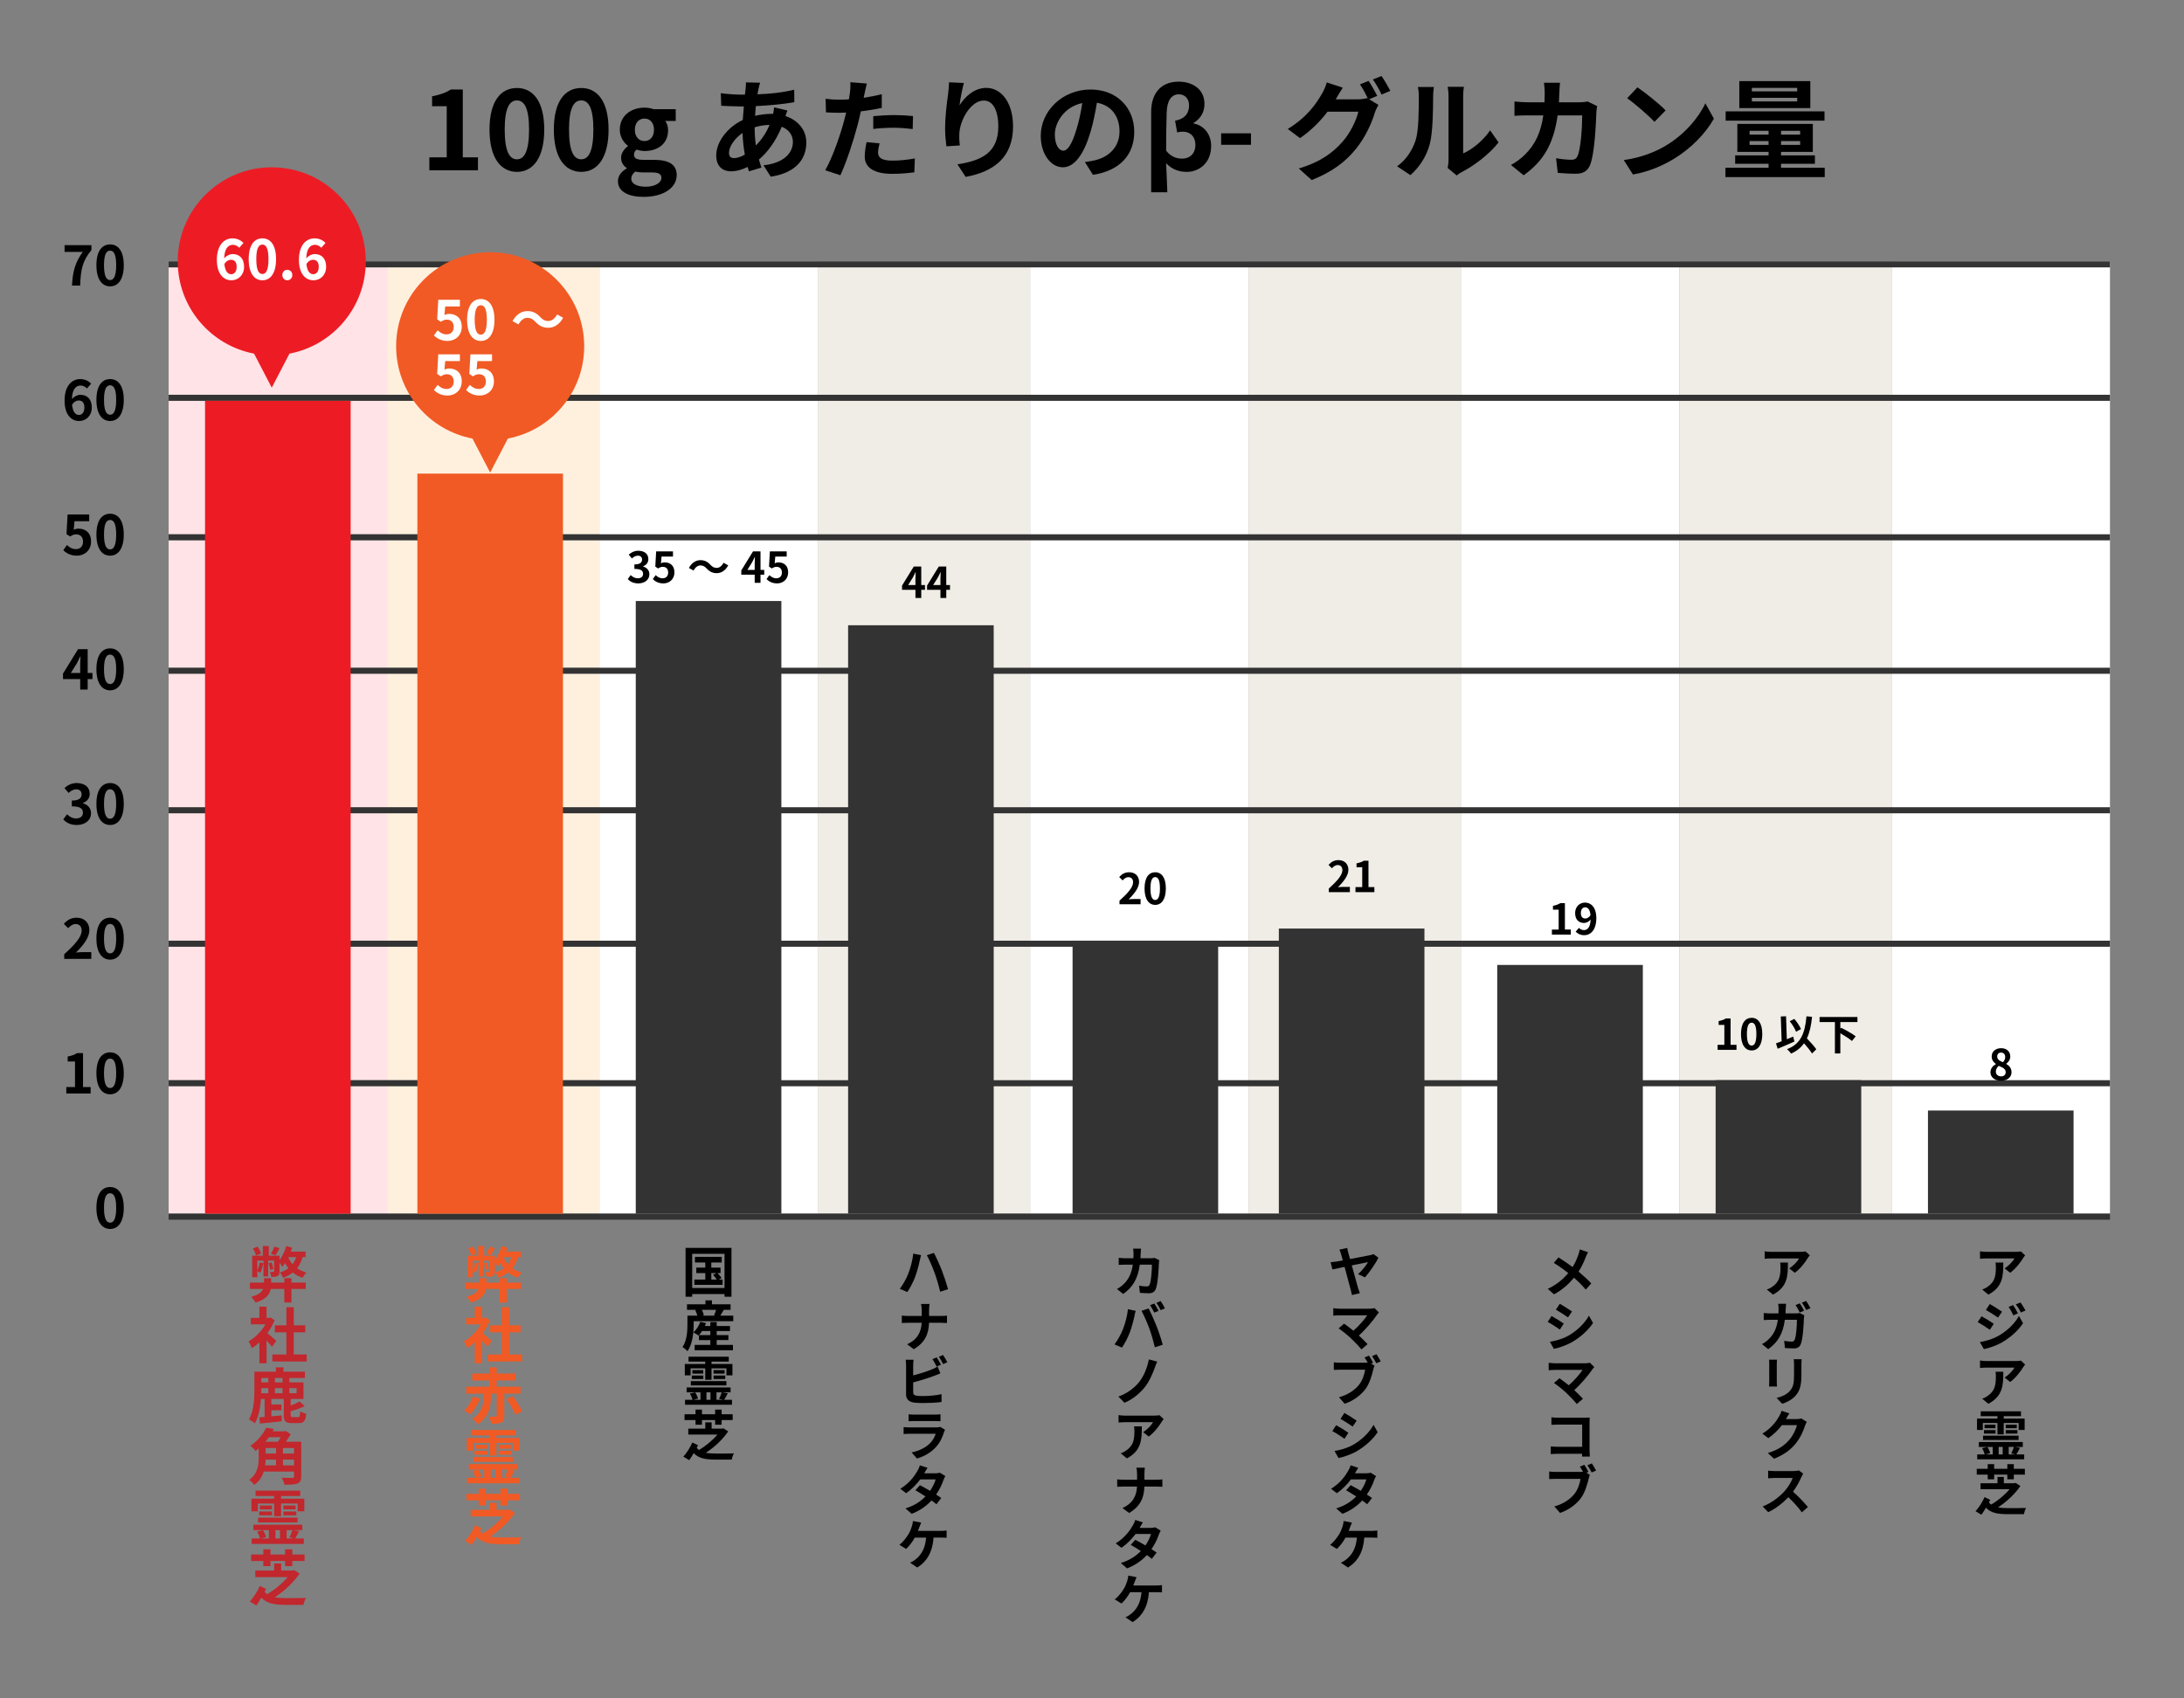 <?xml version="1.0" encoding="utf-8"?>
<!-- Generator: Adobe Illustrator 15.1.0, SVG Export Plug-In . SVG Version: 6.00 Build 0)  -->
<!DOCTYPE svg PUBLIC "-//W3C//DTD SVG 1.1//EN" "http://www.w3.org/Graphics/SVG/1.1/DTD/svg11.dtd">
<svg version="1.1" xmlns="http://www.w3.org/2000/svg" xmlns:xlink="http://www.w3.org/1999/xlink" x="0px" y="0px" width="360px"
	 height="280px" viewBox="0 0 360 280" enable-background="new 0 0 360 280" xml:space="preserve">
<rect x="0" y="0" width="360" height="280" fill="#808080" stroke="none"/>
<g id="レイヤー_2">
	<rect x="27.797" y="43.083" fill="#FFE3E6" width="36" height="22"/>
	<rect x="63.797" y="43.083" fill="#FFF0DE" width="35" height="22"/>
	<rect x="27.797" y="65.083" fill="#FFE3E6" width="36" height="23"/>
	<rect x="63.797" y="65.083" fill="#FFF0DE" width="35" height="23"/>
	<rect x="27.797" y="88.083" fill="#FFE3E6" width="36" height="22"/>
	<rect x="63.797" y="88.083" fill="#FFF0DE" width="35" height="22"/>
	<rect x="27.797" y="110.083" fill="#FFE3E6" width="36" height="23"/>
	<rect x="63.797" y="110.083" fill="#FFF0DE" width="35" height="23"/>
	<rect x="27.797" y="133.083" fill="#FFE3E6" width="36" height="22"/>
	<rect x="63.797" y="133.083" fill="#FFF0DE" width="35" height="22"/>
	<rect x="27.797" y="155.083" fill="#FFE3E6" width="36" height="23"/>
	<rect x="63.797" y="155.083" fill="#FFF0DE" width="35" height="23"/>
	<rect x="27.797" y="178.083" fill="#FFE3E6" width="36" height="22"/>
	<rect x="63.797" y="178.083" fill="#FFF0DE" width="35" height="22"/>
	<polygon fill="#FFFFFF" points="98.797,43.083 98.797,65.083 98.797,88.083 98.797,110.083 98.797,133.083 98.797,155.083 
		98.797,178.083 98.797,200.083 134.797,200.083 134.797,178.083 134.797,155.083 134.797,133.083 134.797,110.083 134.797,88.083 
		134.797,65.083 134.797,43.083 	"/>
	<polygon fill="#F0EDE6" points="134.797,43.083 134.797,65.083 134.797,88.083 134.797,110.083 134.797,133.083 134.797,155.083 
		134.797,178.083 134.797,200.083 169.797,200.083 169.797,178.083 169.797,155.083 169.797,133.083 169.797,110.083 
		169.797,88.083 169.797,65.083 169.797,43.083 	"/>
	<polygon fill="#FFFFFF" points="169.797,43.083 169.797,65.083 169.797,88.083 169.797,110.083 169.797,133.083 169.797,155.083 
		169.797,178.083 169.797,200.083 205.797,200.083 205.797,178.083 205.797,155.083 205.797,133.083 205.797,110.083 
		205.797,88.083 205.797,65.083 205.797,43.083 	"/>
	<polygon fill="#F0EDE6" points="205.797,43.083 205.797,65.083 205.797,88.083 205.797,110.083 205.797,133.083 205.797,155.083 
		205.797,178.083 205.797,200.083 240.797,200.083 240.797,178.083 240.797,155.083 240.797,133.083 240.797,110.083 
		240.797,88.083 240.797,65.083 240.797,43.083 	"/>
	<polygon fill="#FFFFFF" points="240.797,43.083 240.797,65.083 240.797,88.083 240.797,110.083 240.797,133.083 240.797,155.083 
		240.797,178.083 240.797,200.083 276.797,200.083 276.797,178.083 276.797,155.083 276.797,133.083 276.797,110.083 
		276.797,88.083 276.797,65.083 276.797,43.083 	"/>
	<polygon fill="#F0EDE6" points="276.797,43.083 276.797,65.083 276.797,88.083 276.797,110.083 276.797,133.083 276.797,155.083 
		276.797,178.083 276.797,200.083 311.797,200.083 311.797,178.083 311.797,155.083 311.797,133.083 311.797,110.083 
		311.797,88.083 311.797,65.083 311.797,43.083 	"/>
	<polygon fill="#FFFFFF" points="311.797,43.083 311.797,65.083 311.797,88.083 311.797,110.083 311.797,133.083 311.797,155.083 
		311.797,178.083 311.797,200.083 347.797,200.083 347.797,178.083 347.797,155.083 347.797,133.083 347.797,110.083 
		347.797,88.083 347.797,65.083 347.797,43.083 	"/>
	<line fill="none" stroke="#333333" stroke-miterlimit="10" x1="27.797" y1="200.583" x2="347.797" y2="200.583"/>
	<line fill="none" stroke="#333333" stroke-miterlimit="10" x1="27.797" y1="178.583" x2="347.797" y2="178.583"/>
	<line fill="none" stroke="#333333" stroke-miterlimit="10" x1="27.797" y1="155.583" x2="347.797" y2="155.583"/>
	<line fill="none" stroke="#333333" stroke-miterlimit="10" x1="27.797" y1="133.583" x2="347.797" y2="133.583"/>
	<line fill="none" stroke="#333333" stroke-miterlimit="10" x1="27.797" y1="110.583" x2="347.797" y2="110.583"/>
	<line fill="none" stroke="#333333" stroke-miterlimit="10" x1="27.797" y1="88.583" x2="347.797" y2="88.583"/>
	<line fill="none" stroke="#333333" stroke-miterlimit="10" x1="27.797" y1="65.583" x2="347.797" y2="65.583"/>
	<line fill="none" stroke="#333333" stroke-miterlimit="10" x1="27.797" y1="43.583" x2="347.797" y2="43.583"/>
	<g>
		<path fill="#C1272D" d="M48.043,211.454h2.349v1.039h-2.349v2.239h-1.179v-2.239h-2.229c-0.17,0.87-0.75,1.729-2.509,2.249
			c-0.14-0.27-0.49-0.729-0.739-0.939c1.249-0.33,1.779-0.81,1.989-1.31h-2.179v-1.039h2.319v-0.72h1.179v0.72h2.169v-0.729h1.179
			V211.454z M49.872,207.256c-0.21,0.729-0.5,1.339-0.91,1.839c0.45,0.3,0.969,0.539,1.559,0.699c-0.22,0.2-0.51,0.59-0.649,0.859
			c-0.62-0.199-1.16-0.489-1.609-0.859c-0.45,0.35-0.979,0.64-1.599,0.87c-0.09-0.24-0.35-0.68-0.52-0.89
			c0.54-0.17,1.009-0.4,1.399-0.68c-0.209-0.271-0.399-0.56-0.569-0.859c-0.15,0.229-0.31,0.449-0.45,0.64
			c-0.08-0.16-0.28-0.49-0.45-0.73v1.449c0,0.41-0.06,0.64-0.32,0.77c-0.25,0.15-0.589,0.15-1.049,0.15
			c-0.01-0.24-0.12-0.59-0.22-0.819c0.25,0,0.5,0.01,0.59,0c0.08,0,0.11-0.021,0.11-0.11v-1.769h-0.979v2.618h-0.78v-2.618h-1.009
			v1.639c0.18-0.38,0.32-0.869,0.39-1.329l0.6,0.14c-0.11,0.54-0.3,1.159-0.479,1.55c-0.11-0.061-0.35-0.181-0.51-0.25v0.999h-0.85
			v-3.548h1.759v-1.6h0.979v1.6h1.769v0.729c0.459-0.63,0.869-1.479,1.129-2.329l0.95,0.29c-0.07,0.2-0.15,0.42-0.23,0.63h2.449
			v0.92H49.872z M42.196,206.986c-0.07-0.319-0.29-0.799-0.52-1.169l0.79-0.29c0.24,0.35,0.49,0.83,0.57,1.14L42.196,206.986z
			 M44.555,209.355c-0.05-0.29-0.18-0.75-0.29-1.1l0.5-0.13c0.12,0.35,0.26,0.79,0.31,1.06L44.555,209.355z M46.074,205.767
			c-0.22,0.449-0.45,0.869-0.65,1.179l-0.77-0.239c0.19-0.32,0.44-0.83,0.57-1.18L46.074,205.767z M47.513,207.276
			c0.17,0.43,0.41,0.81,0.709,1.149c0.26-0.33,0.45-0.72,0.59-1.169h-1.29L47.513,207.276z"/>
		<path fill="#C1272D" d="M44.825,222.034c-0.21-0.28-0.55-0.68-0.89-1.05v3.768h-1.179v-3.447c-0.4,0.369-0.82,0.699-1.239,0.959
			c-0.1-0.319-0.38-0.899-0.56-1.129c1.089-0.59,2.139-1.64,2.798-2.799h-2.419v-1.069h1.419v-1.839h1.179v1.839h0.45l0.21-0.05
			l0.67,0.43c-0.3,0.76-0.7,1.479-1.18,2.139c0.48,0.39,1.25,1.079,1.459,1.279L44.825,222.034z M50.552,223.302v1.16h-5.657v-1.16
			h2.309v-3.657h-1.899v-1.149h1.899v-2.988h1.22v2.988h1.889v1.149h-1.889v3.657H50.552z"/>
		<path fill="#C1272D" d="M49.132,233.632c0.25,0,0.32-0.149,0.35-0.97c0.22,0.17,0.7,0.34,0.99,0.41
			c-0.11,1.199-0.4,1.539-1.219,1.539h-1.16c-1.06,0-1.319-0.319-1.319-1.329v-2.648h-2.039v0.919h1.649v0.95h-1.649v0.999
			c0.549-0.05,1.119-0.109,1.689-0.16l0.02,0.97c-1.259,0.14-2.589,0.28-3.588,0.38l-0.11-1.02c0.26-0.02,0.55-0.04,0.87-0.07
			v-2.968h-0.6c-0.1,1.379-0.37,2.929-1.009,4.018c-0.21-0.2-0.7-0.529-0.97-0.649c0.84-1.43,0.899-3.498,0.899-4.978v-2.889h3.548
			v-0.709h1.239v0.709h3.528v1.04h-2.559v0.729h2.329v2.729h-2.109v1.089c0.56-0.21,1.099-0.449,1.459-0.689l0.85,0.77
			c-0.669,0.36-1.529,0.64-2.309,0.85v0.63c0,0.3,0.06,0.35,0.36,0.35H49.132z M43.076,229.025c0,0.21,0,0.43-0.01,0.66h1.16v-0.83
			h-1.149V229.025z M43.076,227.176v0.729h1.149v-0.729H43.076z M46.574,227.176h-1.259v0.729h1.259V227.176z M46.574,228.855
			h-1.259v0.83h1.259V228.855z M47.693,228.855v0.83h1.2v-0.83H47.693z"/>
		<path fill="#C1272D" d="M49.652,243.413c0,0.649-0.16,0.97-0.62,1.159c-0.459,0.18-1.149,0.2-2.139,0.2
			c-0.06-0.33-0.28-0.84-0.45-1.149c0.7,0.04,1.519,0.03,1.739,0.03c0.21-0.011,0.29-0.07,0.29-0.26v-0.79h-4.997
			c-0.26,0.829-0.74,1.619-1.56,2.199c-0.16-0.23-0.6-0.67-0.839-0.83c1.429-1.01,1.569-2.479,1.569-3.688v-1.489
			c-0.17,0.149-0.35,0.289-0.53,0.43c-0.18-0.28-0.58-0.7-0.84-0.87c1.27-0.859,2.129-1.998,2.599-2.978l1.27,0.22
			c-0.06,0.12-0.13,0.25-0.2,0.369h1.979l0.19-0.05l0.81,0.53c-0.22,0.39-0.51,0.829-0.81,1.239h2.539V243.413z M43.785,240.634
			c-0.01,0.31-0.03,0.63-0.08,0.949h1.799v-0.949H43.785z M44.335,236.936c-0.18,0.25-0.37,0.51-0.58,0.75h2.059
			c0.16-0.23,0.33-0.5,0.47-0.75H44.335z M43.795,239.634h1.709v-0.909h-1.709V239.634z M48.473,238.725h-1.839v0.909h1.839V238.725
			z M48.473,241.583v-0.949h-1.839v0.949H48.473z"/>
		<path fill="#C1272D" d="M50.162,247.076v2.079h-1.099v-1.279h-2.729v2.089h-1.149v-2.089h-2.679v1.279h-1.06v-2.079h3.738v-0.439
			h-3.059v-0.89h7.366v0.89h-3.158v0.439H50.162z M49.312,252.433c-0.229,0.46-0.47,0.89-0.669,1.199h1.439v0.899h-8.595v-0.899
			h1.359c-0.07-0.33-0.26-0.789-0.459-1.149l0.959-0.21c0.229,0.34,0.439,0.819,0.52,1.13l-0.859,0.229h1.309v-1.369h-2.539v-0.899
			h8.045v0.899h-1.499L49.312,252.433z M42.546,250.205h6.506v0.789h-6.506V250.205z M42.726,249.185h2.109v0.64h-2.109V249.185z
			 M44.825,248.196v0.64h-1.999v-0.64H44.825z M45.404,253.632h0.74v-1.369h-0.74V253.632z M48.723,248.196v0.64h-2.019v-0.64
			H48.723z M46.704,249.185h2.139v0.64h-2.139V249.185z M47.713,253.462c0.17-0.34,0.38-0.85,0.48-1.199h-0.95v1.369h1.239
			L47.713,253.462z"/>
		<path fill="#C1272D" d="M49.382,259.424c-0.95,1.41-2.509,2.889-4.088,3.908c0.56,0.11,1.219,0.14,1.949,0.14
			c0.53,0,2.479,0,3.188-0.029c-0.17,0.27-0.35,0.81-0.41,1.139h-2.849c-1.879,0-3.188-0.21-4.098-1.188
			c-0.25,0.439-0.53,0.889-0.82,1.289l-1.079-0.649c0.6-0.63,1.289-1.739,1.649-2.579l1.04,0.5l-0.24,0.46
			c0.11,0.159,0.25,0.289,0.399,0.409c1.259-0.72,2.549-1.818,3.388-2.818h-5.327v-1.089h3.108v-1.16h1.16v1.16h1.919l0.24-0.061
			L49.382,259.424z M43.405,257.346h-2.009v-1.069h2.009v-0.85h1.18v0.85h2.409v-0.85h1.189v0.85h2.019v1.069h-2.019v0.85h-1.189
			v-0.85h-2.409v0.85h-1.18V257.346z"/>
	</g>
	<g>
		<path fill="#F15A24" d="M83.543,211.454h2.349v1.039h-2.349v2.239h-1.179v-2.239h-2.229c-0.17,0.87-0.75,1.729-2.509,2.249
			c-0.14-0.27-0.49-0.729-0.739-0.939c1.249-0.33,1.779-0.81,1.989-1.31h-2.179v-1.039h2.319v-0.72h1.179v0.72h2.169v-0.729h1.179
			V211.454z M85.372,207.256c-0.21,0.729-0.5,1.339-0.91,1.839c0.45,0.3,0.969,0.539,1.559,0.699c-0.22,0.2-0.51,0.59-0.649,0.859
			c-0.62-0.199-1.16-0.489-1.609-0.859c-0.45,0.35-0.979,0.64-1.599,0.87c-0.09-0.24-0.35-0.68-0.52-0.89
			c0.54-0.17,1.009-0.4,1.399-0.68c-0.209-0.271-0.399-0.56-0.569-0.859c-0.15,0.229-0.31,0.449-0.45,0.64
			c-0.08-0.16-0.28-0.49-0.45-0.73v1.449c0,0.41-0.06,0.64-0.32,0.77c-0.25,0.15-0.589,0.15-1.049,0.15
			c-0.01-0.24-0.12-0.59-0.22-0.819c0.25,0,0.5,0.01,0.59,0c0.08,0,0.11-0.021,0.11-0.11v-1.769h-0.979v2.618h-0.78v-2.618h-1.009
			v1.639c0.18-0.38,0.32-0.869,0.39-1.329l0.6,0.14c-0.11,0.54-0.3,1.159-0.479,1.55c-0.11-0.061-0.35-0.181-0.51-0.25v0.999h-0.85
			v-3.548h1.759v-1.6h0.979v1.6h1.769v0.729c0.459-0.63,0.869-1.479,1.129-2.329l0.95,0.29c-0.07,0.2-0.15,0.42-0.23,0.63h2.449
			v0.92H85.372z M77.696,206.986c-0.07-0.319-0.29-0.799-0.52-1.169l0.79-0.29c0.24,0.35,0.49,0.83,0.57,1.14L77.696,206.986z
			 M80.055,209.355c-0.05-0.29-0.18-0.75-0.29-1.1l0.5-0.13c0.12,0.35,0.26,0.79,0.31,1.06L80.055,209.355z M81.574,205.767
			c-0.22,0.449-0.45,0.869-0.65,1.179l-0.77-0.239c0.19-0.32,0.44-0.83,0.57-1.18L81.574,205.767z M83.013,207.276
			c0.17,0.43,0.41,0.81,0.709,1.149c0.26-0.33,0.45-0.72,0.59-1.169h-1.29L83.013,207.276z"/>
		<path fill="#F15A24" d="M80.325,222.034c-0.21-0.28-0.55-0.68-0.89-1.05v3.768h-1.179v-3.447c-0.4,0.369-0.82,0.699-1.239,0.959
			c-0.1-0.319-0.38-0.899-0.56-1.129c1.089-0.59,2.139-1.64,2.798-2.799h-2.419v-1.069h1.419v-1.839h1.179v1.839h0.45l0.21-0.05
			l0.67,0.43c-0.3,0.76-0.7,1.479-1.18,2.139c0.48,0.39,1.25,1.079,1.459,1.279L80.325,222.034z M86.052,223.302v1.16h-5.657v-1.16
			h2.309v-3.657h-1.899v-1.149h1.899v-2.988h1.22v2.988h1.889v1.149h-1.889v3.657H86.052z"/>
		<path fill="#F15A24" d="M79.155,230.554c-0.38,0.939-1,1.979-1.679,2.639c-0.24-0.22-0.68-0.52-0.949-0.68
			c0.62-0.56,1.179-1.499,1.419-2.249L79.155,230.554z M83.123,229.754v3.658c0,0.6-0.1,0.93-0.5,1.109
			c-0.39,0.189-0.919,0.22-1.639,0.22c-0.05-0.359-0.22-0.869-0.38-1.199c0.43,0.021,0.939,0.021,1.08,0.01
			c0.14,0,0.19-0.04,0.19-0.159v-3.639h-0.95v0.46c0,1.399-0.22,3.288-2.149,4.598c-0.2-0.271-0.62-0.689-0.919-0.89
			c1.699-1.09,1.879-2.608,1.879-3.738v-0.43h-2.888v-1.14h3.818v-1.029h-2.829v-1.139h2.829v-1.02h1.209v1.02h3.078v1.139h-3.078
			v1.029h3.928v1.14H83.123z M84.542,230.174c0.569,0.77,1.239,1.819,1.519,2.519l-1.139,0.54c-0.24-0.689-0.87-1.789-1.429-2.599
			L84.542,230.174z"/>
		<path fill="#F15A24" d="M85.662,237.076v2.079h-1.099v-1.279h-2.729v2.089h-1.149v-2.089h-2.679v1.279h-1.06v-2.079h3.738v-0.439
			h-3.059v-0.89h7.366v0.89h-3.158v0.439H85.662z M84.812,242.433c-0.229,0.46-0.47,0.89-0.669,1.199h1.439v0.899h-8.595v-0.899
			h1.359c-0.07-0.33-0.26-0.789-0.459-1.149l0.959-0.21c0.229,0.34,0.439,0.819,0.52,1.13l-0.859,0.229h1.309v-1.369h-2.539v-0.899
			h8.045v0.899h-1.499L84.812,242.433z M78.046,240.205h6.506v0.789h-6.506V240.205z M78.226,239.185h2.109v0.64h-2.109V239.185z
			 M80.325,238.196v0.64h-1.999v-0.64H80.325z M80.904,243.632h0.74v-1.369h-0.74V243.632z M84.223,238.196v0.64h-2.019v-0.64
			H84.223z M82.204,239.185h2.139v0.64h-2.139V239.185z M83.213,243.462c0.17-0.34,0.38-0.85,0.48-1.199h-0.95v1.369h1.239
			L83.213,243.462z"/>
		<path fill="#F15A24" d="M84.882,249.424c-0.95,1.41-2.509,2.889-4.088,3.908c0.56,0.11,1.219,0.14,1.949,0.14
			c0.53,0,2.479,0,3.188-0.029c-0.17,0.27-0.35,0.81-0.41,1.139h-2.849c-1.879,0-3.188-0.21-4.098-1.188
			c-0.25,0.439-0.53,0.889-0.82,1.289l-1.079-0.649c0.6-0.63,1.289-1.739,1.649-2.579l1.04,0.5l-0.24,0.46
			c0.11,0.159,0.25,0.289,0.399,0.409c1.259-0.72,2.549-1.818,3.388-2.818h-5.327v-1.089h3.108v-1.16h1.16v1.16h1.919l0.24-0.061
			L84.882,249.424z M78.905,247.346h-2.009v-1.069h2.009v-0.85h1.18v0.85h2.409v-0.85h1.189v0.85h2.019v1.069h-2.019v0.85h-1.189
			v-0.85h-2.409v0.85h-1.18V247.346z"/>
	</g>
	<g>
		<path d="M120.57,205.728v8.058h-1.144v-0.45h-5.329v0.45h-1.089v-8.058H120.57z M119.427,212.345v-5.636h-5.329v5.636H119.427z
			 M119.112,210.95v0.873h-4.663v-0.873h1.809v-1.063h-1.485v-0.9h1.485v-0.846h-1.71v-0.937h4.42v0.937h-1.719v0.846h1.521v0.9
			h-0.496c0.243,0.252,0.531,0.586,0.675,0.802l-0.468,0.261H119.112z M117.249,210.95h0.9c-0.153-0.243-0.405-0.549-0.612-0.783
			l0.549-0.279h-0.837V210.95z"/>
		<path d="M120.867,216.898v0.918h-6.527v0.54c0,1.261-0.162,3.169-1.008,4.402c-0.162-0.188-0.612-0.558-0.828-0.675
			c0.738-1.099,0.81-2.665,0.81-3.736v-1.449h1.63c-0.072-0.279-0.198-0.621-0.342-0.9l0.198-0.054h-1.558v-0.909h3.043v-0.657
			h1.071v0.657h3.07v0.909h-1.116c-0.207,0.342-0.405,0.684-0.576,0.954H120.867z M118.14,221.723h2.674v0.883h-6.311v-0.883h2.584
			v-0.792h-1.882v-0.811l-0.063,0.063c-0.198-0.162-0.603-0.405-0.846-0.514c0.495-0.432,0.909-1.098,1.134-1.755l0.945,0.216
			c-0.054,0.162-0.126,0.324-0.198,0.486h0.909v-0.666h1.053v0.666h2.188v0.819h-2.188v0.675h1.927v0.819h-1.927V221.723z
			 M117.086,220.112v-0.675h-1.359c-0.162,0.252-0.342,0.485-0.513,0.675H117.086z M115.691,215.944
			c0.153,0.297,0.279,0.639,0.333,0.882l-0.27,0.072h2.116l-0.162-0.045c0.117-0.261,0.234-0.604,0.324-0.909H115.691z"/>
		<path d="M120.732,224.872v1.873h-0.99v-1.152h-2.458v1.881h-1.035v-1.881h-2.413v1.152h-0.955v-1.873h3.367v-0.396h-2.755v-0.801
			h6.635v0.801h-2.845v0.396H120.732z M119.967,229.697c-0.207,0.414-0.423,0.802-0.604,1.081h1.296v0.81h-7.742v-0.81h1.225
			c-0.063-0.298-0.234-0.712-0.414-1.036l0.864-0.188c0.207,0.306,0.396,0.738,0.468,1.018l-0.774,0.207h1.179v-1.233h-2.287v-0.811
			h7.247v0.811h-1.351L119.967,229.697z M113.873,227.69h5.86v0.711h-5.86V227.69z M114.034,226.771h1.9v0.576h-1.9V226.771z
			 M115.925,225.88v0.576h-1.8v-0.576H115.925z M116.447,230.778h0.666v-1.233h-0.666V230.778z M119.436,225.88v0.576h-1.818v-0.576
			H119.436z M117.618,226.771h1.926v0.576h-1.926V226.771z M118.527,230.625c0.153-0.307,0.342-0.766,0.432-1.08h-0.855v1.233h1.116
			L118.527,230.625z"/>
		<path d="M120.03,235.987c-0.855,1.27-2.26,2.603-3.682,3.521c0.504,0.099,1.098,0.126,1.755,0.126c0.477,0,2.233,0,2.872-0.027
			c-0.153,0.243-0.315,0.729-0.369,1.026h-2.566c-1.692,0-2.872-0.188-3.691-1.071c-0.225,0.396-0.477,0.802-0.738,1.162
			l-0.972-0.586c0.54-0.566,1.161-1.566,1.485-2.322l0.936,0.45l-0.216,0.414c0.099,0.144,0.225,0.261,0.36,0.369
			c1.134-0.648,2.296-1.639,3.052-2.539h-4.799v-0.981h2.8v-1.044h1.044v1.044h1.729l0.216-0.054L120.03,235.987z M114.646,234.115
			h-1.81v-0.963h1.81v-0.766h1.063v0.766h2.169v-0.766h1.071v0.766h1.819v0.963h-1.819v0.766h-1.071v-0.766h-2.169v0.766h-1.063
			V234.115z"/>
	</g>
	<g>
		<path d="M150.534,206.673l1.288,0.262c-0.072,0.252-0.18,0.684-0.216,0.882c-0.117,0.621-0.441,1.837-0.747,2.656
			c-0.315,0.854-0.837,1.863-1.296,2.529l-1.243-0.522c0.549-0.729,1.071-1.674,1.377-2.457
			C150.083,209.033,150.426,207.79,150.534,206.673z M152.775,206.935l1.17-0.379c0.369,0.685,0.981,2.044,1.305,2.891
			c0.315,0.801,0.783,2.205,1.026,3.088l-1.305,0.423c-0.243-1.044-0.567-2.161-0.918-3.115
			C153.721,208.906,153.145,207.61,152.775,206.935z"/>
		<path d="M155.134,216.952c0.405,0,0.783-0.026,0.963-0.054v1.216c-0.18-0.019-0.621-0.036-0.972-0.036h-1.99
			c-0.054,1.773-0.603,3.223-2.512,4.356l-1.098-0.818c1.737-0.783,2.323-2.044,2.395-3.538h-2.259
			c-0.378,0-0.729,0.018-1.008,0.036v-1.225c0.27,0.036,0.63,0.063,0.981,0.063h2.296v-0.945c0-0.297-0.036-0.756-0.117-1.035h1.404
			c-0.054,0.279-0.072,0.766-0.072,1.035v0.945H155.134z"/>
		<path d="M150.525,229.544c0,0.378,0.171,0.477,0.576,0.558c0.261,0.036,0.621,0.054,1.017,0.054c0.927,0,2.35-0.116,3.079-0.314
			v1.296c-0.837,0.117-2.17,0.171-3.142,0.171c-0.576,0-1.116-0.035-1.495-0.09c-0.756-0.144-1.206-0.558-1.206-1.323v-4.808
			c0-0.207-0.027-0.657-0.063-0.918h1.305c-0.045,0.261-0.072,0.657-0.072,0.918v1.666c1.044-0.262,2.259-0.657,3.052-0.981
			c0.315-0.126,0.621-0.271,0.972-0.478l0.459,1.116c-0.333,0.145-0.729,0.315-1.026,0.414c-0.9,0.343-2.314,0.784-3.457,1.081
			V229.544z M154.387,225.294c-0.171-0.359-0.45-0.882-0.684-1.224l0.702-0.288c0.216,0.323,0.531,0.882,0.702,1.206
			L154.387,225.294z M155.449,223.386c0.225,0.333,0.549,0.892,0.711,1.197l-0.702,0.306c-0.189-0.369-0.468-0.882-0.702-1.215
			L155.449,223.386z"/>
		<path d="M155.782,235.726c-0.063,0.117-0.144,0.271-0.171,0.369c-0.27,0.855-0.648,1.711-1.306,2.439
			c-0.891,0.99-2.025,1.594-3.16,1.918l-0.874-0.999c1.324-0.279,2.386-0.855,3.061-1.549c0.468-0.486,0.747-1.035,0.9-1.53h-4.258
			c-0.216,0-0.657,0.009-1.026,0.045v-1.144c0.378,0.027,0.747,0.054,1.026,0.054h4.366c0.288,0,0.522-0.035,0.657-0.09
			L155.782,235.726z M149.769,233.161c0.243,0.036,0.612,0.054,0.909,0.054h3.403c0.279,0,0.711-0.018,0.945-0.054v1.144
			c-0.225-0.019-0.648-0.027-0.963-0.027h-3.385c-0.288,0-0.657,0.009-0.909,0.027V233.161z"/>
		<path d="M155.827,243.349c-0.108,0.171-0.225,0.414-0.306,0.63c-0.216,0.685-0.63,1.566-1.215,2.413
			c0.333,0.207,0.621,0.404,0.846,0.566l-0.792,1.036c-0.216-0.181-0.495-0.396-0.819-0.622c-0.792,0.855-1.828,1.647-3.268,2.197
			l-1.017-0.892c1.566-0.477,2.566-1.225,3.295-1.972c-0.603-0.387-1.207-0.765-1.657-1.017l0.748-0.838
			c0.468,0.243,1.071,0.585,1.666,0.937c0.432-0.63,0.783-1.359,0.918-1.891h-2.539c-0.612,0.819-1.432,1.665-2.323,2.277
			l-0.954-0.729c1.548-0.955,2.368-2.17,2.809-2.936c0.135-0.216,0.324-0.612,0.405-0.927l1.27,0.405
			c-0.207,0.306-0.441,0.702-0.541,0.899l-0.009,0.01h1.81c0.27,0,0.576-0.045,0.765-0.1L155.827,243.349z"/>
		<path d="M155.116,252.385c0.225,0,0.63-0.019,0.918-0.063v1.206c-0.333-0.036-0.72-0.036-0.918-0.036h-1.233
			c-0.162,2.351-1.081,3.926-2.683,4.934l-1.188-0.801c0.324-0.126,0.63-0.315,0.837-0.486c0.937-0.711,1.675-1.81,1.81-3.646
			h-1.873c-0.351,0.648-0.891,1.387-1.422,1.864l-1.116-0.676c0.63-0.468,1.206-1.26,1.54-1.818
			c0.234-0.405,0.405-0.873,0.513-1.206c0.09-0.279,0.162-0.612,0.18-0.9l1.369,0.261c-0.108,0.234-0.225,0.531-0.297,0.721
			c-0.063,0.188-0.153,0.414-0.243,0.648H155.116z"/>
	</g>
	<g>
		<path d="M191.075,207.745c-0.027,0.145-0.045,0.36-0.045,0.469c-0.036,0.954-0.153,3.421-0.531,4.321
			c-0.189,0.44-0.531,0.675-1.135,0.675c-0.504,0-1.035-0.036-1.467-0.072l-0.136-1.179c0.433,0.081,0.892,0.126,1.243,0.126
			c0.278,0,0.405-0.1,0.495-0.315c0.261-0.549,0.378-2.322,0.378-3.277h-1.999c-0.314,2.341-1.161,3.719-2.736,4.835l-1.026-0.819
			c0.369-0.207,0.81-0.504,1.161-0.864c0.819-0.811,1.261-1.81,1.449-3.151h-1.161c-0.297,0-0.792,0.01-1.161,0.036v-1.161
			c0.369,0.045,0.819,0.072,1.161,0.072h1.261c0.009-0.243,0.018-0.504,0.018-0.774c0-0.198-0.027-0.604-0.063-0.811h1.296
			c-0.018,0.207-0.045,0.576-0.054,0.793c-0.009,0.27-0.019,0.54-0.036,0.792h1.665c0.226,0,0.45-0.027,0.667-0.063L191.075,207.745
			z"/>
		<path d="M185.926,215.835l1.278,0.271c-0.072,0.243-0.181,0.684-0.207,0.873c-0.126,0.621-0.45,1.837-0.757,2.665
			c-0.314,0.854-0.837,1.854-1.305,2.521l-1.225-0.522c0.54-0.72,1.063-1.674,1.369-2.448
			C185.476,218.204,185.809,216.961,185.926,215.835z M188.158,216.106l1.171-0.388c0.369,0.685,0.972,2.044,1.305,2.899
			c0.324,0.792,0.793,2.205,1.026,3.079l-1.296,0.423c-0.252-1.045-0.567-2.161-0.919-3.115
			C189.104,218.078,188.536,216.772,188.158,216.106z M190.977,216.106l-0.712,0.297c-0.18-0.36-0.45-0.883-0.693-1.225l0.693-0.279
			C190.49,215.214,190.805,215.782,190.977,216.106z M192.021,215.701l-0.693,0.297c-0.188-0.369-0.468-0.882-0.711-1.215
			l0.702-0.288C191.543,214.828,191.876,215.385,192.021,215.701z"/>
		<path d="M190.364,225.457c-0.369,1.018-0.945,2.35-1.666,3.241c-0.756,0.945-1.98,2.017-3.349,2.565l-1-1.026
			c1.378-0.477,2.557-1.35,3.358-2.305c0.847-1.017,1.423-2.547,1.666-3.816l1.377,0.359
			C190.589,224.791,190.463,225.168,190.364,225.457z"/>
		<path d="M191.813,233.961c-0.09,0.117-0.261,0.324-0.333,0.45c-0.414,0.693-1.261,1.81-2.134,2.422l-0.918-0.729
			c0.711-0.432,1.404-1.206,1.629-1.639h-4.608c-0.361,0-0.648,0.027-1.072,0.055v-1.225c0.342,0.054,0.711,0.09,1.072,0.09h4.771
			c0.243,0,0.729-0.026,0.9-0.072L191.813,233.961z M188.212,235.15c0,2.196-0.045,3.988-2.458,5.284l-1.025-0.846
			c0.297-0.09,0.611-0.234,0.936-0.478c1.126-0.783,1.324-1.71,1.324-3.169c0-0.27-0.01-0.504-0.055-0.792H188.212z"/>
		<path d="M190.634,243.952c0.405,0,0.783-0.026,0.964-0.054v1.216c-0.181-0.019-0.621-0.036-0.973-0.036h-1.989
			c-0.055,1.773-0.604,3.223-2.513,4.356l-1.098-0.818c1.737-0.783,2.322-2.044,2.395-3.538h-2.26c-0.378,0-0.729,0.018-1.008,0.036
			v-1.225c0.27,0.036,0.63,0.063,0.98,0.063h2.297v-0.945c0-0.297-0.037-0.756-0.117-1.035h1.404
			c-0.055,0.279-0.072,0.766-0.072,1.035v0.945H190.634z"/>
		<path d="M191.327,252.349c-0.108,0.171-0.225,0.414-0.306,0.63c-0.217,0.685-0.631,1.566-1.216,2.413
			c0.333,0.207,0.621,0.404,0.847,0.566l-0.793,1.036c-0.216-0.181-0.495-0.396-0.818-0.622c-0.793,0.855-1.828,1.647-3.269,2.197
			l-1.017-0.892c1.566-0.477,2.565-1.225,3.295-1.972c-0.604-0.387-1.207-0.765-1.657-1.017l0.747-0.838
			c0.469,0.243,1.071,0.585,1.666,0.937c0.432-0.63,0.783-1.359,0.918-1.891h-2.539c-0.611,0.819-1.432,1.665-2.322,2.277
			l-0.954-0.729c1.548-0.955,2.368-2.17,2.809-2.936c0.136-0.216,0.324-0.612,0.405-0.927l1.27,0.405
			c-0.207,0.306-0.441,0.702-0.54,0.899l-0.01,0.01h1.81c0.271,0,0.576-0.045,0.766-0.1L191.327,252.349z"/>
		<path d="M190.616,261.385c0.225,0,0.63-0.019,0.918-0.063v1.206c-0.333-0.036-0.72-0.036-0.918-0.036h-1.233
			c-0.162,2.351-1.08,3.926-2.684,4.934l-1.188-0.801c0.324-0.126,0.63-0.315,0.837-0.486c0.937-0.711,1.675-1.81,1.81-3.646h-1.873
			c-0.351,0.648-0.891,1.387-1.422,1.864l-1.116-0.676c0.63-0.468,1.206-1.26,1.54-1.818c0.233-0.405,0.404-0.873,0.513-1.206
			c0.09-0.279,0.162-0.612,0.18-0.9l1.368,0.261c-0.107,0.234-0.225,0.531-0.297,0.721c-0.063,0.188-0.152,0.414-0.242,0.648
			H190.616z"/>
	</g>
	<g>
		<path d="M223.848,210.049c0.666-0.549,1.368-1.485,1.656-1.972c-0.271,0.045-1.44,0.279-2.683,0.54
			c0.414,1.495,0.873,3.169,1.044,3.755c0.063,0.188,0.207,0.603,0.288,0.828l-1.314,0.306c-0.045-0.243-0.107-0.594-0.198-0.891
			c-0.152-0.541-0.611-2.278-1.008-3.755c-0.9,0.189-1.684,0.352-1.999,0.424l-0.306-1.188c0.342-0.027,0.657-0.063,0.999-0.117
			l1.018-0.189c-0.117-0.423-0.216-0.765-0.279-0.99c-0.081-0.297-0.162-0.549-0.288-0.774l1.297-0.297
			c0.035,0.226,0.081,0.505,0.162,0.783c0.081,0.279,0.18,0.648,0.297,1.054c1.368-0.252,2.917-0.549,3.349-0.648
			c0.181-0.036,0.388-0.099,0.514-0.162l0.81,0.585c-0.405,0.9-1.485,2.44-2.215,3.25L223.848,210.049z"/>
		<path d="M227.295,216.375c-0.126,0.145-0.233,0.252-0.306,0.369c-0.648,0.954-1.837,2.386-2.998,3.431
			c0.522,0.477,1.063,1.026,1.432,1.422l-1.009,0.873c-0.387-0.485-1.17-1.305-1.764-1.863c-0.541-0.504-1.459-1.251-1.999-1.603
			l0.9-0.783c0.369,0.252,0.973,0.702,1.539,1.161c0.937-0.81,1.891-1.936,2.278-2.538h-4.573c-0.36,0-0.829,0.045-1.018,0.063
			v-1.242c0.234,0.036,0.711,0.09,1.018,0.09h4.942c0.342,0,0.639-0.045,0.828-0.099L227.295,216.375z"/>
		<path d="M226.008,224.791l0.559,0.369c-0.09,0.171-0.153,0.423-0.198,0.612c-0.207,0.864-0.576,2.26-1.306,3.25
			c-0.747,0.963-1.891,1.882-3.412,2.403l-0.945-1.071c1.378-0.359,2.575-1.144,3.286-2.025c0.595-0.729,0.919-1.765,1.035-2.521
			h-4.114c-0.404,0-0.818,0.018-1.053,0.036v-1.252c0.27,0.036,0.756,0.072,1.053,0.072h4.124c0.099,0,0.252,0,0.404-0.018
			c-0.161-0.298-0.359-0.612-0.521-0.855l0.738-0.297c0.216,0.323,0.513,0.837,0.675,1.161L226.008,224.791z M226.891,223.26
			c0.216,0.324,0.54,0.864,0.702,1.18l-0.729,0.314c-0.189-0.369-0.468-0.864-0.702-1.188L226.891,223.26z"/>
		<path d="M222.263,236.204l-0.639,0.99c-0.505-0.352-1.423-0.954-2.008-1.261l0.63-0.972
			C220.841,235.276,221.813,235.888,222.263,236.204z M222.983,238.229c1.494-0.847,2.728-2.062,3.43-3.322l0.675,1.207
			c-0.818,1.215-2.062,2.34-3.511,3.178c-0.9,0.495-2.16,0.945-2.943,1.08l-0.657-1.161
			C220.967,239.048,222.02,238.751,222.983,238.229z M223.622,234.213l-0.657,0.973c-0.495-0.342-1.413-0.945-1.998-1.27
			l0.639-0.973C222.19,233.268,223.163,233.889,223.622,234.213z"/>
		<path d="M226.827,243.349c-0.108,0.171-0.225,0.414-0.306,0.63c-0.217,0.685-0.631,1.566-1.216,2.413
			c0.333,0.207,0.621,0.404,0.847,0.566l-0.793,1.036c-0.216-0.181-0.495-0.396-0.818-0.622c-0.793,0.855-1.828,1.647-3.269,2.197
			l-1.018-0.892c1.567-0.477,2.566-1.225,3.296-1.972c-0.604-0.387-1.207-0.765-1.657-1.017l0.747-0.838
			c0.469,0.243,1.071,0.585,1.666,0.937c0.432-0.63,0.783-1.359,0.918-1.891h-2.539c-0.611,0.819-1.431,1.665-2.322,2.277
			l-0.954-0.729c1.548-0.955,2.367-2.17,2.809-2.936c0.135-0.216,0.324-0.612,0.405-0.927l1.27,0.405
			c-0.207,0.306-0.441,0.702-0.54,0.899l-0.01,0.01h1.81c0.271,0,0.576-0.045,0.766-0.1L226.827,243.349z"/>
		<path d="M226.116,252.385c0.225,0,0.63-0.019,0.918-0.063v1.206c-0.333-0.036-0.72-0.036-0.918-0.036h-1.233
			c-0.162,2.351-1.08,3.926-2.683,4.934l-1.188-0.801c0.324-0.126,0.63-0.315,0.837-0.486c0.937-0.711,1.675-1.81,1.81-3.646h-1.872
			c-0.352,0.648-0.892,1.387-1.423,1.864l-1.116-0.676c0.63-0.468,1.206-1.26,1.539-1.818c0.234-0.405,0.405-0.873,0.514-1.206
			c0.09-0.279,0.162-0.612,0.18-0.9l1.368,0.261c-0.107,0.234-0.225,0.531-0.297,0.721c-0.063,0.188-0.152,0.414-0.243,0.648
			H226.116z"/>
	</g>
	<g>
		<path d="M261.76,206.449c-0.117,0.207-0.297,0.594-0.369,0.792c-0.27,0.702-0.666,1.594-1.188,2.403
			c0.765,0.631,1.503,1.314,2.097,1.945l-0.909,1.017c-0.611-0.72-1.242-1.341-1.944-1.953c-0.783,0.937-1.801,1.927-3.295,2.736
			l-1.018-0.909c1.459-0.693,2.494-1.548,3.367-2.61c-0.63-0.495-1.477-1.116-2.377-1.666l0.766-0.909
			c0.702,0.433,1.611,1.063,2.332,1.594c0.44-0.711,0.738-1.404,0.972-2.098c0.081-0.225,0.171-0.576,0.207-0.811L261.76,206.449z"
			/>
		<path d="M257.763,218.204l-0.639,0.99c-0.505-0.352-1.423-0.954-2.008-1.261l0.63-0.972
			C256.341,217.276,257.313,217.888,257.763,218.204z M258.483,220.229c1.494-0.847,2.728-2.062,3.43-3.322l0.675,1.207
			c-0.818,1.215-2.062,2.34-3.511,3.178c-0.9,0.495-2.16,0.945-2.943,1.08l-0.657-1.161
			C256.467,221.048,257.52,220.751,258.483,220.229z M259.122,216.213l-0.657,0.973c-0.495-0.342-1.413-0.945-1.998-1.27
			l0.639-0.973C257.69,215.268,258.663,215.889,259.122,216.213z"/>
		<path d="M262.795,225.375c-0.126,0.145-0.233,0.252-0.306,0.369c-0.648,0.954-1.837,2.386-2.998,3.431
			c0.522,0.477,1.063,1.026,1.432,1.422l-1.009,0.873c-0.387-0.485-1.17-1.305-1.764-1.863c-0.541-0.504-1.459-1.251-1.999-1.603
			l0.9-0.783c0.369,0.252,0.973,0.702,1.539,1.161c0.937-0.81,1.891-1.936,2.278-2.538h-4.573c-0.36,0-0.829,0.045-1.018,0.063
			v-1.242c0.234,0.036,0.711,0.09,1.018,0.09h4.942c0.342,0,0.639-0.045,0.828-0.099L262.795,225.375z"/>
		<path d="M260.779,240.137c0.009-0.135,0.009-0.297,0.009-0.459h-4.033c-0.343,0-0.838,0.019-1.135,0.054v-1.269
			c0.297,0.026,0.702,0.054,1.099,0.054h4.078v-3.655h-3.971c-0.378,0-0.846,0.019-1.098,0.036v-1.233
			c0.333,0.036,0.792,0.063,1.089,0.063h4.457c0.261,0,0.621-0.019,0.765-0.027c-0.009,0.207-0.027,0.549-0.027,0.819v4.573
			c0,0.306,0.027,0.774,0.046,1.044H260.779z"/>
		<path d="M261.508,242.791l0.559,0.369c-0.09,0.171-0.153,0.423-0.198,0.612c-0.207,0.864-0.576,2.26-1.306,3.25
			c-0.747,0.963-1.891,1.882-3.412,2.403l-0.945-1.071c1.378-0.359,2.575-1.144,3.286-2.025c0.595-0.729,0.919-1.765,1.035-2.521
			h-4.114c-0.404,0-0.818,0.018-1.053,0.036v-1.252c0.27,0.036,0.756,0.072,1.053,0.072h4.124c0.099,0,0.252,0,0.404-0.018
			c-0.161-0.298-0.359-0.612-0.521-0.855l0.738-0.297c0.216,0.323,0.513,0.837,0.675,1.161L261.508,242.791z M262.391,241.26
			c0.216,0.324,0.54,0.864,0.702,1.18l-0.729,0.314c-0.189-0.369-0.468-0.864-0.702-1.188L262.391,241.26z"/>
	</g>
	<g>
		<path d="M298.313,206.961c-0.09,0.117-0.261,0.324-0.333,0.45c-0.414,0.693-1.261,1.81-2.134,2.422l-0.919-0.729
			c0.712-0.432,1.405-1.206,1.631-1.639h-4.609c-0.361,0-0.648,0.027-1.072,0.055v-1.225c0.342,0.054,0.711,0.09,1.072,0.09h4.771
			c0.243,0,0.729-0.026,0.9-0.072L298.313,206.961z M294.713,208.15c0,2.196-0.045,3.988-2.459,5.284l-1.025-0.846
			c0.297-0.09,0.611-0.234,0.936-0.478c1.126-0.783,1.324-1.71,1.324-3.169c0-0.27-0.01-0.504-0.055-0.792H294.713z"/>
		<path d="M295.973,216.529c0.225,0,0.459-0.027,0.676-0.063l0.756,0.369c-0.027,0.153-0.055,0.369-0.055,0.469
			c-0.035,0.954-0.152,3.421-0.531,4.321c-0.18,0.45-0.531,0.675-1.125,0.675c-0.513,0-1.044-0.036-1.477-0.063l-0.125-1.18
			c0.432,0.072,0.891,0.126,1.232,0.126c0.279,0,0.405-0.099,0.504-0.324c0.252-0.558,0.369-2.313,0.369-3.276h-1.989
			c-0.323,2.34-1.161,3.718-2.745,4.843l-1.027-0.837c0.369-0.189,0.811-0.486,1.162-0.855c0.818-0.811,1.27-1.81,1.458-3.15h-1.17
			c-0.298,0-0.792,0.009-1.161,0.045v-1.162c0.369,0.036,0.818,0.063,1.161,0.063h1.269c0.01-0.243,0.019-0.504,0.019-0.774
			c0-0.188-0.036-0.603-0.071-0.811h1.305c-0.018,0.208-0.045,0.576-0.055,0.793c-0.008,0.27-0.018,0.54-0.035,0.792H295.973z
			 M296.666,216.385c-0.18-0.36-0.45-0.892-0.693-1.225l0.693-0.288c0.225,0.314,0.54,0.882,0.711,1.206L296.666,216.385z
			 M297.719,214.476c0.226,0.324,0.559,0.892,0.712,1.197l-0.702,0.297c-0.18-0.369-0.469-0.882-0.711-1.215L297.719,214.476z"/>
		<path d="M292.902,224.161c-0.018,0.198-0.026,0.396-0.026,0.666v2.989c0,0.225,0.009,0.566,0.026,0.773h-1.305
			c0.009-0.171,0.035-0.513,0.035-0.773v-2.989c0-0.153-0.008-0.468-0.035-0.666H292.902z M296.973,224.08
			c-0.019,0.252-0.037,0.54-0.037,0.891v1.747c0,1.899-0.359,2.719-1.025,3.438c-0.576,0.648-1.495,1.071-2.143,1.278l-0.919-0.972
			c0.882-0.207,1.62-0.54,2.151-1.116c0.604-0.657,0.721-1.323,0.721-2.701v-1.675c0-0.351-0.018-0.639-0.055-0.891H296.973z"/>
		<path d="M297.827,234.412c-0.099,0.162-0.226,0.414-0.297,0.63c-0.243,0.793-0.738,1.963-1.54,2.953
			c-0.837,1.018-1.908,1.828-3.564,2.494l-1.035-0.937c1.801-0.54,2.791-1.306,3.556-2.188c0.604-0.685,1.107-1.747,1.251-2.413
			h-2.475c-0.595,0.774-1.359,1.549-2.242,2.143l-0.981-0.738c1.548-0.945,2.323-2.079,2.755-2.845
			c0.135-0.216,0.324-0.612,0.405-0.927l1.287,0.432c-0.207,0.307-0.44,0.702-0.54,0.9l-0.018,0.036h1.764
			c0.271,0,0.567-0.036,0.766-0.099L297.827,234.412z"/>
		<path d="M297.242,242.953c-0.063,0.099-0.225,0.36-0.307,0.549c-0.297,0.685-0.792,1.621-1.386,2.422
			c0.882,0.757,1.944,1.891,2.458,2.53l-1,0.873c-0.566-0.802-1.387-1.701-2.224-2.494c-0.937,0.981-2.106,1.899-3.321,2.467
			l-0.91-0.945c1.432-0.531,2.782-1.603,3.619-2.529c0.586-0.666,1.117-1.54,1.324-2.17h-2.998c-0.369,0-0.855,0.054-1.045,0.063
			v-1.261c0.243,0.036,0.783,0.063,1.045,0.063h3.105c0.387,0,0.738-0.045,0.918-0.099L297.242,242.953z"/>
	</g>
	<g>
		<path d="M333.813,206.961c-0.09,0.117-0.261,0.324-0.333,0.45c-0.414,0.693-1.261,1.81-2.134,2.422l-0.919-0.729
			c0.712-0.432,1.405-1.206,1.631-1.639h-4.609c-0.361,0-0.648,0.027-1.072,0.055v-1.225c0.342,0.054,0.711,0.09,1.072,0.09h4.771
			c0.243,0,0.729-0.026,0.9-0.072L333.813,206.961z M330.213,208.15c0,2.196-0.045,3.988-2.459,5.284l-1.025-0.846
			c0.297-0.09,0.611-0.234,0.936-0.478c1.126-0.783,1.324-1.71,1.324-3.169c0-0.27-0.01-0.504-0.055-0.792H330.213z"/>
		<path d="M328.646,218.24l-0.648,0.99c-0.504-0.352-1.414-0.945-2.008-1.261l0.639-0.963
			C327.224,217.321,328.195,217.924,328.646,218.24z M329.357,220.265c1.503-0.847,2.736-2.053,3.438-3.313l0.675,1.197
			c-0.818,1.225-2.061,2.341-3.502,3.179c-0.9,0.504-2.169,0.945-2.952,1.089l-0.667-1.161
			C327.34,221.093,328.402,220.787,329.357,220.265z M330.006,216.25l-0.658,0.973c-0.494-0.342-1.413-0.937-1.998-1.261
			l0.639-0.981C328.574,215.304,329.537,215.925,330.006,216.25z M332.625,216.52l-0.756,0.333
			c-0.262-0.559-0.459-0.937-0.783-1.387l0.738-0.306C332.076,215.53,332.436,216.115,332.625,216.52z M333.877,216.051
			l-0.757,0.334c-0.288-0.55-0.504-0.9-0.837-1.342l0.756-0.315C333.318,215.08,333.66,215.665,333.877,216.051z"/>
		<path d="M333.813,224.961c-0.09,0.117-0.261,0.324-0.333,0.45c-0.414,0.693-1.261,1.81-2.134,2.422l-0.919-0.729
			c0.712-0.432,1.405-1.206,1.631-1.639h-4.609c-0.361,0-0.648,0.027-1.072,0.055v-1.225c0.342,0.054,0.711,0.09,1.072,0.09h4.771
			c0.243,0,0.729-0.026,0.9-0.072L333.813,224.961z M330.213,226.15c0,2.196-0.045,3.988-2.459,5.284l-1.025-0.846
			c0.297-0.09,0.611-0.234,0.936-0.478c1.126-0.783,1.324-1.71,1.324-3.169c0-0.27-0.01-0.504-0.055-0.792H330.213z"/>
		<path d="M333.732,233.872v1.873h-0.99v-1.152h-2.458v1.881h-1.035v-1.881h-2.413v1.152h-0.954v-1.873h3.367v-0.396h-2.755v-0.801
			h6.635v0.801h-2.845v0.396H333.732z M332.967,238.697c-0.207,0.414-0.423,0.802-0.604,1.081h1.297v0.81h-7.742v-0.81h1.225
			c-0.063-0.298-0.234-0.712-0.414-1.036l0.864-0.188c0.207,0.306,0.396,0.738,0.468,1.018l-0.773,0.207h1.179v-1.233h-2.286v-0.811
			h7.246v0.811h-1.35L332.967,238.697z M326.873,236.69h5.859v0.711h-5.859V236.69z M327.034,235.771h1.899v0.576h-1.899V235.771z
			 M328.925,234.88v0.576h-1.8v-0.576H328.925z M329.447,239.778h0.666v-1.233h-0.666V239.778z M332.436,234.88v0.576h-1.818v-0.576
			H332.436z M330.617,235.771h1.927v0.576h-1.927V235.771z M331.527,239.625c0.152-0.307,0.342-0.766,0.432-1.08h-0.855v1.233h1.116
			L331.527,239.625z"/>
		<path d="M333.03,244.987c-0.855,1.27-2.26,2.603-3.683,3.521c0.504,0.099,1.099,0.126,1.756,0.126c0.477,0,2.232,0,2.872-0.027
			c-0.153,0.243-0.315,0.729-0.369,1.026h-2.565c-1.693,0-2.872-0.188-3.691-1.071c-0.225,0.396-0.477,0.802-0.738,1.162
			l-0.973-0.586c0.541-0.566,1.162-1.566,1.486-2.322l0.936,0.45l-0.216,0.414c0.099,0.144,0.226,0.261,0.36,0.369
			c1.134-0.648,2.295-1.639,3.052-2.539h-4.799v-0.981h2.8v-1.044h1.045v1.044h1.729l0.216-0.054L333.03,244.987z M327.646,243.115
			h-1.81v-0.963h1.81v-0.766h1.063v0.766h2.17v-0.766h1.07v0.766h1.819v0.963h-1.819v0.766h-1.07v-0.766h-2.17v0.766h-1.063V243.115
			z"/>
	</g>
	<g>
		<path d="M70.773,25.94h2.863v-8.427h-2.413v-1.638c1.332-0.252,2.25-0.594,3.097-1.117h1.963V25.94h2.502v2.143h-8.012V25.94z"/>
		<path d="M80.69,21.367c0-4.609,1.801-6.86,4.52-6.86c2.701,0,4.501,2.269,4.501,6.86c0,4.591-1.801,6.968-4.501,6.968
			C82.491,28.334,80.69,25.958,80.69,21.367z M87.208,21.367c0-3.728-0.864-4.808-1.999-4.808c-1.152,0-2.017,1.08-2.017,4.808
			c0,3.745,0.864,4.897,2.017,4.897C86.344,26.264,87.208,25.112,87.208,21.367z"/>
		<path d="M91.292,21.367c0-4.609,1.801-6.86,4.52-6.86c2.701,0,4.501,2.269,4.501,6.86c0,4.591-1.801,6.968-4.501,6.968
			C93.093,28.334,91.292,25.958,91.292,21.367z M97.81,21.367c0-3.728-0.864-4.808-1.999-4.808c-1.152,0-2.017,1.08-2.017,4.808
			c0,3.745,0.864,4.897,2.017,4.897C96.946,26.264,97.81,25.112,97.81,21.367z"/>
		<path d="M101.858,29.865c0-0.846,0.522-1.567,1.44-2.089v-0.09c-0.522-0.342-0.918-0.864-0.918-1.693
			c0-0.756,0.522-1.458,1.116-1.89v-0.072c-0.684-0.504-1.332-1.458-1.332-2.629c0-2.376,1.926-3.655,4.069-3.655
			c0.558,0,1.099,0.108,1.513,0.252h3.637v1.944h-1.729c0.27,0.342,0.468,0.9,0.468,1.531c0,2.269-1.729,3.421-3.889,3.421
			c-0.396,0-0.864-0.09-1.296-0.234c-0.288,0.234-0.432,0.468-0.432,0.864c0,0.54,0.396,0.828,1.584,0.828h1.711
			c2.431,0,3.745,0.756,3.745,2.521c0,2.035-2.107,3.583-5.474,3.583C103.694,32.458,101.858,31.647,101.858,29.865z
			 M109.024,29.325c0-0.72-0.594-0.9-1.674-0.9h-1.225c-0.612,0-1.044-0.054-1.404-0.144c-0.45,0.36-0.666,0.756-0.666,1.17
			c0,0.847,0.936,1.333,2.413,1.333C107.979,30.783,109.024,30.117,109.024,29.325z M107.8,21.402c0-1.188-0.667-1.854-1.567-1.854
			c-0.9,0-1.584,0.667-1.584,1.854c0,1.188,0.702,1.855,1.584,1.855S107.8,22.591,107.8,21.402z"/>
		<path d="M129.797,18.215c-0.09,0.198-0.216,0.576-0.324,0.918c2.071,0.684,3.439,2.287,3.439,4.375
			c0,2.502-1.495,4.969-5.87,5.618l-1.188-1.873c3.439-0.378,4.843-2.107,4.843-3.854c0-1.08-0.63-2.034-1.836-2.502
			c-0.99,2.431-2.413,4.285-3.763,5.401c0.126,0.468,0.27,0.9,0.414,1.333l-2.052,0.612c-0.072-0.216-0.162-0.468-0.234-0.72
			c-0.864,0.432-1.818,0.72-2.755,0.72c-1.314,0-2.413-0.792-2.413-2.611c0-2.269,1.891-4.681,4.375-5.852
			c0.054-0.756,0.108-1.513,0.18-2.233h-0.576c-0.937,0-2.323-0.072-3.151-0.108l-0.072-2.071c0.63,0.09,2.197,0.234,3.295,0.234
			h0.684l0.108-0.955c0.036-0.324,0.072-0.756,0.054-1.062l2.341,0.054c-0.126,0.36-0.198,0.685-0.252,0.955
			c-0.072,0.288-0.126,0.612-0.18,0.954c2.161-0.072,4.087-0.288,6.05-0.756l0.018,2.053c-1.747,0.324-4.142,0.54-6.338,0.648
			c-0.054,0.522-0.108,1.062-0.126,1.602c0.846-0.198,1.782-0.324,2.665-0.324h0.306c0.072-0.36,0.144-0.811,0.162-1.063
			L129.797,18.215z M122.775,25.49c-0.198-1.116-0.342-2.341-0.378-3.565c-1.333,0.9-2.233,2.269-2.233,3.277
			c0,0.558,0.252,0.864,0.829,0.864C121.497,26.066,122.109,25.868,122.775,25.49z M124.396,21.024c0,1.098,0.072,2.071,0.198,2.953
			c0.864-0.864,1.656-1.944,2.25-3.385c-0.936,0.018-1.765,0.18-2.449,0.396V21.024z"/>
		<path d="M145.349,17.784c-1.063,0.234-2.269,0.432-3.457,0.576c-0.162,0.774-0.343,1.566-0.54,2.287
			c-0.648,2.502-1.854,6.158-2.827,8.246l-2.503-0.828c1.063-1.783,2.413-5.528,3.079-8.03c0.126-0.468,0.252-0.972,0.378-1.477
			c-0.414,0.018-0.811,0.036-1.17,0.036c-0.864,0-1.531-0.036-2.161-0.072l-0.054-2.232c0.918,0.108,1.513,0.144,2.251,0.144
			c0.521,0,1.044-0.018,1.584-0.054c0.072-0.396,0.126-0.738,0.162-1.026c0.09-0.666,0.108-1.386,0.072-1.8l2.719,0.216
			c-0.126,0.486-0.288,1.278-0.378,1.675l-0.145,0.684c1.009-0.162,2.017-0.36,2.989-0.594V17.784z M144.988,23.635
			c-0.144,0.504-0.252,1.098-0.252,1.494c0,0.774,0.45,1.351,2.358,1.351c1.188,0,2.431-0.126,3.709-0.36l-0.09,2.287
			c-1.008,0.126-2.215,0.252-3.637,0.252c-3.007,0-4.537-1.044-4.537-2.845c0-0.811,0.161-1.675,0.306-2.377L144.988,23.635z
			 M143.944,19.152c0.99-0.09,2.269-0.18,3.421-0.18c1.008,0,2.089,0.054,3.133,0.162l-0.054,2.143
			c-0.883-0.108-1.981-0.216-3.062-0.216c-1.242,0-2.322,0.054-3.438,0.198V19.152z"/>
		<path d="M158.884,13.678c-0.252,0.882-0.612,2.701-0.721,3.691c0.847-1.368,2.396-2.881,4.411-2.881
			c2.485,0,4.412,2.431,4.412,6.356c0,5.042-3.098,7.454-7.814,8.318l-1.351-2.07c3.961-0.612,6.734-1.909,6.734-6.23
			c0-2.755-0.919-4.285-2.396-4.285c-2.106,0-3.942,3.169-4.033,5.51c-0.018,0.486-0.018,1.062,0.091,1.89l-2.215,0.145
			c-0.09-0.685-0.216-1.783-0.216-2.971c0-1.656,0.233-3.871,0.504-5.708c0.09-0.648,0.126-1.369,0.144-1.873L158.884,13.678z"/>
		<path d="M178.828,26.714c0.685-0.09,1.188-0.18,1.656-0.288c2.287-0.541,4.052-2.179,4.052-4.771c0-2.467-1.333-4.304-3.728-4.718
			c-0.252,1.513-0.558,3.169-1.063,4.844c-1.062,3.601-2.61,5.798-4.555,5.798c-1.963,0-3.638-2.179-3.638-5.186
			c0-4.105,3.583-7.635,8.211-7.635c4.411,0,7.202,3.079,7.202,6.968c0,3.745-2.305,6.41-6.807,7.094L178.828,26.714z
			 M177.441,21.313c0.414-1.314,0.738-2.845,0.955-4.321c-2.953,0.612-4.52,3.205-4.52,5.167c0,1.801,0.72,2.683,1.386,2.683
			C176.001,24.841,176.722,23.725,177.441,21.313z"/>
		<path d="M189.752,18.432c0-2.827,1.423-4.969,4.537-4.969c2.179,0,4.25,1.152,4.25,3.673c0,1.386-0.648,2.413-1.783,3.133v0.09
			c1.657,0.306,2.881,1.729,2.881,3.691c0,2.881-2.034,4.285-4.015,4.285c-1.135,0-2.377-0.324-3.403-1.422
			c0.09,1.639,0.126,3.205,0.198,4.79h-2.665V18.432z M197.044,23.869c0-1.206-0.702-2.161-2.124-2.161
			c-0.324,0-0.612,0.054-0.883,0.126l-0.342-1.944c1.711-0.288,2.305-1.333,2.305-2.521c0-1.224-0.811-1.818-1.692-1.818
			c-1.297,0-1.963,1.152-1.999,3.079c-0.072,2.07-0.09,4.105-0.09,6.211c0.828,1.063,1.818,1.314,2.665,1.314
			C196.054,26.156,197.044,25.382,197.044,23.869z"/>
		<path d="M201.289,21.979h4.916v1.891h-4.916V21.979z"/>
		<path d="M225.684,16.361l1.53,0.937c-0.198,0.342-0.45,0.846-0.594,1.278c-0.486,1.621-1.513,4.015-3.151,6.014
			c-1.71,2.107-3.871,3.745-7.256,5.096l-2.125-1.909c3.674-1.098,5.672-2.665,7.257-4.465c1.224-1.386,2.269-3.565,2.557-4.897
			h-5.078c-1.188,1.566-2.755,3.151-4.537,4.357l-2.017-1.513c3.169-1.908,4.735-4.231,5.618-5.779
			c0.288-0.45,0.647-1.279,0.81-1.891l2.647,0.864c-0.433,0.63-0.9,1.44-1.117,1.836l-0.054,0.09h3.619
			c0.559,0,1.17-0.09,1.566-0.216l0.126,0.072c-0.36-0.72-0.864-1.674-1.314-2.323l1.423-0.576c0.45,0.648,1.08,1.801,1.422,2.467
			L225.684,16.361z M227.718,12.526c0.469,0.666,1.135,1.818,1.459,2.449l-1.44,0.612c-0.36-0.756-0.937-1.801-1.44-2.485
			L227.718,12.526z"/>
		<path d="M230.287,27.417c1.585-1.117,2.558-2.773,3.062-4.304c0.504-1.548,0.522-4.951,0.522-7.13c0-0.72-0.055-1.207-0.162-1.639
			h2.646c-0.018,0.072-0.126,0.882-0.126,1.621c0,2.125-0.054,5.924-0.54,7.742c-0.54,2.035-1.656,3.799-3.205,5.167L230.287,27.417
			z M238.624,27.687c0.072-0.342,0.145-0.846,0.145-1.333V15.857c0-0.811-0.126-1.495-0.145-1.548h2.683
			c-0.018,0.054-0.126,0.756-0.126,1.566v9.417c1.459-0.63,3.241-2.052,4.447-3.799l1.387,1.98
			c-1.494,1.944-4.087,3.889-6.104,4.916c-0.379,0.198-0.559,0.36-0.793,0.54L238.624,27.687z"/>
		<path d="M263.268,17.496c-0.054,0.306-0.126,0.756-0.126,0.954c-0.071,1.944-0.288,6.968-1.062,8.805
			c-0.396,0.918-1.081,1.386-2.323,1.386c-1.026,0-2.106-0.072-2.988-0.144l-0.271-2.413c0.882,0.162,1.818,0.252,2.521,0.252
			c0.576,0,0.828-0.198,1.026-0.63c0.522-1.134,0.757-4.735,0.757-6.68h-4.052c-0.666,4.753-2.377,7.58-5.6,9.867l-2.089-1.692
			c0.757-0.414,1.639-1.026,2.359-1.765c1.674-1.656,2.574-3.673,2.971-6.41h-2.377c-0.612,0-1.603,0-2.377,0.072v-2.358
			c0.757,0.072,1.692,0.126,2.377,0.126h2.575c0.018-0.504,0.035-1.026,0.035-1.566c0-0.396-0.054-1.225-0.126-1.657h2.647
			c-0.055,0.414-0.09,1.17-0.108,1.603c-0.018,0.558-0.036,1.099-0.072,1.621h3.386c0.45,0,0.918-0.054,1.368-0.126L263.268,17.496z
			"/>
		<path d="M274.552,24.031c3.062-1.818,5.42-4.573,6.555-7.004l1.404,2.539c-1.369,2.431-3.764,4.916-6.662,6.662
			c-1.818,1.098-4.142,2.106-6.681,2.539l-1.512-2.376C270.465,25.994,272.806,25.076,274.552,24.031z M274.552,18.198l-1.836,1.891
			c-0.937-1.009-3.188-2.971-4.502-3.89l1.692-1.8C271.167,15.245,273.508,17.117,274.552,18.198z"/>
		<path d="M300.78,27.65v1.548h-16.366V27.65h7.111v-0.648h-5.51v-1.387h5.51V25.04h-5.149V20.43h12.442v4.609h-5.24v0.576h5.582
			v1.387h-5.582v0.648H300.78z M300.744,19.89h-16.295v-1.53h16.295V19.89z M298.404,17.819H286.7v-4.447h11.704V17.819z
			 M288.393,22.195h3.133v-0.63h-3.133V22.195z M291.525,23.887v-0.63h-3.133v0.63H291.525z M296.243,14.488h-7.473v0.576h7.473
			V14.488z M296.243,16.127h-7.473v0.594h7.473V16.127z M296.729,21.564h-3.151v0.63h3.151V21.564z M296.729,23.257h-3.151v0.63
			h3.151V23.257z"/>
	</g>
</g>
<g id="レイヤー_3">
	<rect x="33.797" y="66.083" fill="#ED1C24" width="24" height="134"/>
	<rect x="68.797" y="78.083" fill="#F15A24" width="24" height="122"/>
	<rect x="317.797" y="183.083" fill="#333333" width="24" height="17"/>
	<g>
		<rect x="104.797" y="99.083" fill="#333333" width="24" height="101"/>
		<g>
			<path d="M103.481,95.459l0.483-0.651c0.308,0.301,0.686,0.532,1.155,0.532c0.525,0,0.883-0.26,0.883-0.722
				c0-0.511-0.301-0.826-1.429-0.826V93.05c0.952,0,1.26-0.329,1.26-0.792c0-0.406-0.252-0.645-0.693-0.651
				c-0.371,0.007-0.672,0.183-0.98,0.463l-0.525-0.631c0.448-0.393,0.946-0.638,1.555-0.638c1.001,0,1.681,0.49,1.681,1.38
				c0,0.561-0.315,0.967-0.868,1.184V93.4c0.588,0.161,1.037,0.596,1.037,1.274c0,0.953-0.833,1.506-1.821,1.506
				C104.398,96.18,103.845,95.873,103.481,95.459z"/>
			<path d="M107.604,95.473l0.476-0.658c0.294,0.287,0.659,0.525,1.142,0.525c0.54,0,0.917-0.344,0.917-0.953
				c0-0.602-0.35-0.938-0.875-0.938c-0.308,0-0.476,0.077-0.777,0.273l-0.469-0.308l0.14-2.515h2.773v0.861h-1.884l-0.098,1.1
				c0.203-0.098,0.385-0.147,0.624-0.147c0.868,0,1.597,0.519,1.597,1.646c0,1.155-0.854,1.82-1.814,1.82
				C108.536,96.18,107.989,95.858,107.604,95.473z"/>
			<path d="M116.481,93.722c-0.301-0.315-0.553-0.504-1.043-0.504c-0.448,0-0.847,0.343-1.113,0.84l-0.771-0.42
				c0.469-0.868,1.155-1.289,1.905-1.289c0.666,0,1.177,0.253,1.653,0.771c0.301,0.322,0.561,0.505,1.044,0.505
				c0.448,0,0.847-0.344,1.113-0.841l0.771,0.42c-0.469,0.869-1.156,1.289-1.905,1.289
				C117.469,94.493,116.958,94.241,116.481,93.722z"/>
			<path d="M125.974,94.738h-0.616v1.345h-0.959v-1.345h-2.207v-0.7l1.933-3.138h1.233v3.054h0.616V94.738z M124.398,93.954v-1.058
				c0-0.302,0.028-0.771,0.042-1.071h-0.028c-0.126,0.272-0.266,0.56-0.413,0.84l-0.806,1.289H124.398z"/>
			<path d="M126.35,95.473l0.476-0.658c0.294,0.287,0.659,0.525,1.142,0.525c0.54,0,0.917-0.344,0.917-0.953
				c0-0.602-0.35-0.938-0.875-0.938c-0.308,0-0.476,0.077-0.777,0.273l-0.469-0.308l0.14-2.515h2.773v0.861h-1.884l-0.098,1.1
				c0.203-0.098,0.385-0.147,0.624-0.147c0.868,0,1.597,0.519,1.597,1.646c0,1.155-0.854,1.82-1.814,1.82
				C127.282,96.18,126.735,95.858,126.35,95.473z"/>
		</g>
	</g>
	<g>
		<rect x="139.797" y="103.083" fill="#333333" width="24" height="97"/>
		<g>
			<path d="M152.471,97.238h-0.616v1.345h-0.959v-1.345h-2.207v-0.7l1.933-3.138h1.233v3.054h0.616V97.238z M150.896,96.454v-1.058
				c0-0.302,0.028-0.771,0.042-1.071h-0.028c-0.126,0.272-0.266,0.56-0.413,0.84l-0.806,1.289H150.896z"/>
			<path d="M156.594,97.238h-0.616v1.345h-0.959v-1.345h-2.207v-0.7l1.933-3.138h1.233v3.054h0.616V97.238z M155.019,96.454v-1.058
				c0-0.302,0.028-0.771,0.042-1.071h-0.028c-0.126,0.272-0.266,0.56-0.413,0.84l-0.806,1.289H155.019z"/>
		</g>
	</g>
	<g>
		<rect x="176.797" y="155.083" fill="#333333" width="24" height="45"/>
		<g>
			<path d="M184.533,148.487c1.407-1.261,2.24-2.233,2.24-3.032c0-0.525-0.287-0.841-0.777-0.841c-0.378,0-0.693,0.245-0.952,0.532
				l-0.561-0.56c0.477-0.505,0.938-0.785,1.646-0.785c0.98,0,1.633,0.631,1.633,1.598c0,0.938-0.777,1.946-1.723,2.871
				c0.258-0.028,0.602-0.056,0.84-0.056h1.127v0.868h-3.473V148.487z"/>
			<path d="M188.662,146.47c0-1.793,0.701-2.669,1.758-2.669c1.051,0,1.752,0.883,1.752,2.669s-0.701,2.71-1.752,2.71
				C189.363,149.18,188.662,148.256,188.662,146.47z M191.198,146.47c0-1.45-0.337-1.87-0.778-1.87c-0.447,0-0.783,0.42-0.783,1.87
				c0,1.457,0.336,1.905,0.783,1.905C190.861,148.375,191.198,147.927,191.198,146.47z"/>
		</g>
	</g>
	<g>
		<rect x="210.797" y="153.083" fill="#333333" width="24" height="47"/>
		<g>
			<path d="M219.033,146.487c1.408-1.261,2.242-2.233,2.242-3.032c0-0.525-0.287-0.841-0.777-0.841
				c-0.379,0-0.693,0.245-0.953,0.532l-0.561-0.56c0.477-0.505,0.938-0.785,1.646-0.785c0.98,0,1.631,0.631,1.631,1.598
				c0,0.938-0.777,1.946-1.723,2.871c0.26-0.028,0.603-0.056,0.841-0.056h1.128v0.868h-3.475V146.487z"/>
			<path d="M223.43,146.25h1.113v-3.278h-0.938v-0.638c0.518-0.098,0.875-0.23,1.204-0.434h0.763v4.35h0.975v0.833h-3.117V146.25z"
				/>
		</g>
	</g>
	<g>
		<rect x="246.797" y="159.083" fill="#333333" width="24" height="41"/>
		<g>
			<path d="M255.808,153.25h1.114v-3.278h-0.939v-0.638c0.519-0.098,0.876-0.23,1.205-0.434h0.764v4.35h0.973v0.833h-3.116V153.25z"
				/>
			<path d="M260.26,152.976c0.189,0.203,0.512,0.364,0.82,0.364c0.58,0,1.064-0.441,1.105-1.744
				c-0.266,0.351-0.707,0.567-1.064,0.567c-0.861,0-1.484-0.532-1.484-1.632c0-1.064,0.742-1.73,1.632-1.73
				c0.98,0,1.862,0.771,1.862,2.57c0,1.962-0.959,2.809-1.988,2.809c-0.645,0-1.113-0.272-1.422-0.588L260.26,152.976z
				 M262.172,150.875c-0.091-0.945-0.448-1.296-0.889-1.296c-0.386,0-0.701,0.315-0.701,0.953c0,0.609,0.287,0.896,0.735,0.896
				C261.598,151.428,261.92,151.274,262.172,150.875z"/>
		</g>
	</g>
	<g>
		<rect x="282.797" y="178.083" fill="#333333" width="24" height="22"/>
		<g>
			<path d="M283.12,172.25h1.114v-3.278h-0.939v-0.638c0.519-0.098,0.876-0.23,1.205-0.434h0.764v4.35h0.973v0.833h-3.116V172.25z"
				/>
			<path d="M286.977,170.47c0-1.793,0.701-2.669,1.758-2.669c1.051,0,1.752,0.883,1.752,2.669s-0.701,2.71-1.752,2.71
				C287.678,173.18,286.977,172.256,286.977,170.47z M289.513,170.47c0-1.45-0.337-1.87-0.778-1.87c-0.447,0-0.783,0.42-0.783,1.87
				c0,1.457,0.336,1.905,0.783,1.905C289.176,172.375,289.513,171.927,289.513,170.47z"/>
			<path d="M295.777,171.716c-0.924,0.414-1.961,0.854-2.752,1.185l-0.28-0.89c0.267-0.092,0.581-0.203,0.932-0.344l-0.14-4.09
				l0.867-0.035l0.127,3.789c0.35-0.147,0.707-0.294,1.058-0.435L295.777,171.716z M298.678,173.685
				c-0.26-0.455-0.792-1.1-1.311-1.688c-0.511,0.729-1.204,1.289-2.129,1.702c-0.119-0.182-0.462-0.561-0.665-0.735
				c2.22-0.841,2.941-2.535,3.2-5.414l0.918,0.084c-0.146,1.437-0.399,2.605-0.854,3.559c0.581,0.602,1.232,1.31,1.555,1.8
				L298.678,173.685z M296.051,170.092c-0.175-0.483-0.623-1.219-1.043-1.737l0.756-0.378c0.455,0.511,0.896,1.197,1.106,1.681
				L296.051,170.092z"/>
			<path d="M303.352,168.502v1.1l0.141-0.161c0.756,0.378,1.855,0.98,2.389,1.414l-0.617,0.764
				c-0.406-0.357-1.204-0.868-1.912-1.274v3.326h-0.896v-5.168h-2.527v-0.841h6.24v0.841H303.352z"/>
		</g>
	</g>
	<g>
		<path d="M328.096,176.793c0-0.665,0.406-1.092,0.889-1.352v-0.035c-0.398-0.287-0.686-0.679-0.686-1.232
			c0-0.833,0.658-1.365,1.562-1.365c0.917,0,1.506,0.553,1.506,1.379c0,0.512-0.322,0.938-0.665,1.184v0.035
			c0.476,0.26,0.868,0.68,0.868,1.387c0,0.785-0.693,1.387-1.744,1.387C328.838,178.18,328.096,177.606,328.096,176.793z
			 M330.609,176.759c0-0.54-0.477-0.764-1.148-1.037c-0.28,0.225-0.477,0.574-0.477,0.96c0,0.469,0.386,0.771,0.869,0.771
			C330.287,177.453,330.609,177.208,330.609,176.759z M330.525,174.251c0-0.42-0.252-0.722-0.686-0.722
			c-0.351,0-0.631,0.231-0.631,0.645c0,0.49,0.398,0.729,0.945,0.945C330.406,174.854,330.525,174.56,330.525,174.251z"/>
	</g>
</g>
<g id="レイヤー_4">
	<path fill="#F15A24" d="M96.297,57.083c0-8.561-6.939-15.5-15.5-15.5s-15.5,6.939-15.5,15.5c0,7.562,5.417,13.85,12.581,15.216
		l2.919,5.609l2.919-5.609C90.879,70.933,96.297,64.644,96.297,57.083z"/>
	<g>
		<path fill="#FFFFFF" d="M71.531,55.299l0.612-0.847c0.378,0.369,0.846,0.676,1.467,0.676c0.693,0,1.18-0.441,1.18-1.225
			c0-0.774-0.45-1.206-1.125-1.206c-0.396,0-0.612,0.099-1,0.351l-0.603-0.396l0.18-3.232h3.565v1.107h-2.421l-0.126,1.413
			c0.261-0.126,0.495-0.188,0.801-0.188c1.117,0,2.053,0.666,2.053,2.115c0,1.485-1.098,2.341-2.332,2.341
			C72.729,56.208,72.026,55.794,71.531,55.299z"/>
		<path fill="#FFFFFF" d="M76.994,52.724c0-2.305,0.9-3.43,2.26-3.43c1.351,0,2.25,1.135,2.25,3.43c0,2.296-0.9,3.484-2.25,3.484
			C77.894,56.208,76.994,55.02,76.994,52.724z M80.253,52.724c0-1.863-0.432-2.403-1-2.403c-0.576,0-1.008,0.54-1.008,2.403
			c0,1.873,0.432,2.449,1.008,2.449C79.821,55.173,80.253,54.597,80.253,52.724z"/>
		<path fill="#FFFFFF" d="M88.245,53.048c-0.387-0.405-0.711-0.647-1.341-0.647c-0.576,0-1.089,0.44-1.432,1.08l-0.99-0.54
			c0.604-1.116,1.485-1.657,2.449-1.657c0.855,0,1.513,0.324,2.125,0.99c0.387,0.415,0.72,0.648,1.342,0.648
			c0.576,0,1.089-0.441,1.431-1.08l0.99,0.54c-0.603,1.116-1.485,1.656-2.449,1.656C89.514,54.039,88.857,53.714,88.245,53.048z"/>
		<path fill="#FFFFFF" d="M71.531,64.299l0.612-0.847c0.378,0.369,0.846,0.676,1.467,0.676c0.693,0,1.18-0.441,1.18-1.225
			c0-0.774-0.45-1.206-1.125-1.206c-0.396,0-0.612,0.099-1,0.351l-0.603-0.396l0.18-3.232h3.565v1.107h-2.421l-0.126,1.413
			c0.261-0.126,0.495-0.188,0.801-0.188c1.117,0,2.053,0.666,2.053,2.115c0,1.485-1.098,2.341-2.332,2.341
			C72.729,65.208,72.026,64.794,71.531,64.299z"/>
		<path fill="#FFFFFF" d="M76.832,64.299l0.612-0.847c0.378,0.369,0.846,0.676,1.467,0.676c0.693,0,1.18-0.441,1.18-1.225
			c0-0.774-0.45-1.206-1.125-1.206c-0.396,0-0.612,0.099-1,0.351l-0.603-0.396l0.18-3.232h3.565v1.107h-2.421l-0.126,1.413
			c0.261-0.126,0.495-0.188,0.801-0.188c1.117,0,2.053,0.666,2.053,2.115c0,1.485-1.098,2.341-2.332,2.341
			C78.029,65.208,77.327,64.794,76.832,64.299z"/>
	</g>
	<g>
		<path fill="#ED1C24" d="M60.297,43.083c0-8.561-6.939-15.5-15.5-15.5s-15.5,6.939-15.5,15.5c0,7.562,5.418,13.85,12.581,15.217
			l2.919,5.609l2.919-5.609C54.879,56.932,60.297,50.644,60.297,43.083z"/>
		<g>
			<path fill="#FFFFFF" d="M39.429,40.843c-0.234-0.271-0.639-0.486-1.026-0.486c-0.765,0-1.396,0.576-1.45,2.241
				c0.36-0.44,0.937-0.711,1.369-0.711c1.116,0,1.909,0.666,1.909,2.098c0,1.368-0.955,2.224-2.089,2.224
				c-1.269,0-2.395-1.018-2.395-3.367c0-2.484,1.233-3.547,2.575-3.547c0.81,0,1.404,0.342,1.81,0.756L39.429,40.843z
				 M39.015,43.985c0-0.792-0.369-1.161-0.945-1.161c-0.36,0-0.756,0.188-1.089,0.702c0.126,1.215,0.576,1.684,1.134,1.684
				C38.61,45.209,39.015,44.795,39.015,43.985z"/>
			<path fill="#FFFFFF" d="M40.994,42.724c0-2.305,0.9-3.43,2.26-3.43c1.351,0,2.25,1.135,2.25,3.43c0,2.296-0.9,3.484-2.25,3.484
				C41.894,46.208,40.994,45.02,40.994,42.724z M44.253,42.724c0-1.863-0.432-2.403-1-2.403c-0.576,0-1.008,0.54-1.008,2.403
				c0,1.873,0.432,2.449,1.008,2.449C43.821,45.173,44.253,44.597,44.253,42.724z"/>
			<path fill="#FFFFFF" d="M46.538,45.344c0-0.486,0.351-0.864,0.819-0.864c0.477,0,0.828,0.378,0.828,0.864
				s-0.351,0.864-0.828,0.864C46.889,46.208,46.538,45.831,46.538,45.344z"/>
			<path fill="#FFFFFF" d="M52.956,40.843c-0.234-0.271-0.639-0.486-1.026-0.486c-0.765,0-1.396,0.576-1.45,2.241
				c0.36-0.44,0.937-0.711,1.369-0.711c1.116,0,1.909,0.666,1.909,2.098c0,1.368-0.955,2.224-2.089,2.224
				c-1.269,0-2.395-1.018-2.395-3.367c0-2.484,1.233-3.547,2.575-3.547c0.81,0,1.404,0.342,1.81,0.756L52.956,40.843z
				 M52.542,43.985c0-0.792-0.369-1.161-0.945-1.161c-0.36,0-0.756,0.188-1.089,0.702c0.126,1.215,0.576,1.684,1.134,1.684
				C52.136,45.209,52.542,44.795,52.542,43.985z"/>
		</g>
	</g>
	<g>
		<path d="M13.643,41.528h-2.998V40.42h4.429v0.801c-1.548,1.891-1.755,3.25-1.863,5.861h-1.342
			C11.986,44.769,12.374,43.292,13.643,41.528z"/>
		<path d="M15.892,43.725c0-2.305,0.9-3.43,2.26-3.43c1.351,0,2.25,1.134,2.25,3.43c0,2.295-0.9,3.484-2.25,3.484
			C16.792,47.208,15.892,46.02,15.892,43.725z M19.151,43.725c0-1.864-0.432-2.404-1-2.404c-0.576,0-1.008,0.54-1.008,2.404
			c0,1.873,0.432,2.449,1.008,2.449C18.719,46.173,19.151,45.597,19.151,43.725z"/>
		<path d="M14.327,64.043c-0.234-0.27-0.639-0.486-1.026-0.486c-0.765,0-1.396,0.576-1.449,2.242
			c0.36-0.441,0.936-0.711,1.368-0.711c1.116,0,1.909,0.666,1.909,2.098c0,1.369-0.955,2.224-2.089,2.224
			c-1.269,0-2.395-1.017-2.395-3.367c0-2.484,1.233-3.547,2.575-3.547c0.81,0,1.404,0.342,1.81,0.756L14.327,64.043z M13.913,67.185
			c0-0.792-0.369-1.161-0.945-1.161c-0.36,0-0.756,0.189-1.089,0.702c0.126,1.215,0.576,1.684,1.134,1.684
			C13.508,68.41,13.913,67.995,13.913,67.185z"/>
		<path d="M15.892,65.925c0-2.305,0.9-3.43,2.26-3.43c1.351,0,2.25,1.134,2.25,3.43c0,2.295-0.9,3.484-2.25,3.484
			C16.792,69.409,15.892,68.22,15.892,65.925z M19.151,65.925c0-1.864-0.432-2.404-1-2.404c-0.576,0-1.008,0.54-1.008,2.404
			c0,1.873,0.432,2.449,1.008,2.449C18.719,68.374,19.151,67.797,19.151,65.925z"/>
		<path d="M10.429,90.699l0.612-0.846c0.378,0.369,0.846,0.675,1.467,0.675c0.693,0,1.18-0.441,1.18-1.225
			c0-0.774-0.45-1.207-1.125-1.207c-0.396,0-0.612,0.099-0.999,0.352l-0.604-0.396l0.18-3.232h3.565v1.107h-2.422l-0.126,1.414
			c0.261-0.126,0.495-0.189,0.801-0.189c1.117,0,2.053,0.666,2.053,2.115c0,1.486-1.098,2.341-2.332,2.341
			C11.626,91.608,10.924,91.194,10.429,90.699z"/>
		<path d="M15.892,88.125c0-2.305,0.9-3.43,2.26-3.43c1.351,0,2.25,1.134,2.25,3.43c0,2.295-0.9,3.484-2.25,3.484
			C16.792,91.608,15.892,90.42,15.892,88.125z M19.151,88.125c0-1.864-0.432-2.404-1-2.404c-0.576,0-1.008,0.54-1.008,2.404
			c0,1.873,0.432,2.449,1.008,2.449C18.719,90.573,19.151,89.997,19.151,88.125z"/>
		<path d="M15.245,111.954h-0.792v1.729H13.22v-1.729h-2.836v-0.9l2.485-4.033h1.584v3.925h0.792V111.954z M13.22,110.946v-1.359
			c0-0.387,0.036-0.99,0.054-1.377h-0.036c-0.162,0.351-0.342,0.72-0.531,1.081l-1.035,1.656H13.22z"/>
		<path d="M15.892,110.325c0-2.305,0.9-3.43,2.26-3.43c1.351,0,2.25,1.134,2.25,3.43c0,2.295-0.9,3.484-2.25,3.484
			C16.792,113.809,15.892,112.62,15.892,110.325z M19.151,110.325c0-1.864-0.432-2.404-1-2.404c-0.576,0-1.008,0.54-1.008,2.404
			c0,1.873,0.432,2.449,1.008,2.449C18.719,112.773,19.151,112.197,19.151,110.325z"/>
		<path d="M10.429,135.082l0.622-0.838c0.396,0.388,0.882,0.685,1.485,0.685c0.675,0,1.134-0.333,1.134-0.928
			c0-0.657-0.387-1.063-1.836-1.063v-0.954c1.224,0,1.62-0.423,1.62-1.017c0-0.522-0.324-0.829-0.891-0.838
			c-0.477,0.009-0.864,0.234-1.26,0.595l-0.675-0.811c0.576-0.504,1.215-0.819,1.999-0.819c1.288,0,2.161,0.63,2.161,1.773
			c0,0.721-0.405,1.242-1.116,1.521v0.045c0.756,0.207,1.333,0.766,1.333,1.639c0,1.225-1.071,1.936-2.341,1.936
			C11.608,136.008,10.897,135.612,10.429,135.082z"/>
		<path d="M15.892,132.524c0-2.305,0.9-3.43,2.26-3.43c1.351,0,2.25,1.135,2.25,3.43c0,2.296-0.9,3.484-2.25,3.484
			C16.792,136.008,15.892,134.82,15.892,132.524z M19.151,132.524c0-1.863-0.432-2.403-1-2.403c-0.576,0-1.008,0.54-1.008,2.403
			c0,1.873,0.432,2.449,1.008,2.449C18.719,134.973,19.151,134.397,19.151,132.524z"/>
		<path d="M10.582,157.317c1.81-1.62,2.881-2.871,2.881-3.897c0-0.676-0.369-1.081-1-1.081c-0.486,0-0.891,0.315-1.224,0.685
			l-0.72-0.72c0.612-0.648,1.206-1.009,2.116-1.009c1.26,0,2.098,0.811,2.098,2.053c0,1.206-1,2.503-2.215,3.691
			c0.333-0.036,0.774-0.072,1.08-0.072h1.45v1.116h-4.465V157.317z"/>
		<path d="M15.892,154.724c0-2.305,0.9-3.43,2.26-3.43c1.351,0,2.25,1.135,2.25,3.43c0,2.296-0.9,3.484-2.25,3.484
			C16.792,158.208,15.892,157.02,15.892,154.724z M19.151,154.724c0-1.863-0.432-2.403-1-2.403c-0.576,0-1.008,0.54-1.008,2.403
			c0,1.873,0.432,2.449,1.008,2.449C18.719,157.173,19.151,156.597,19.151,154.724z"/>
		<path d="M10.933,179.211h1.431v-4.213h-1.206v-0.819c0.666-0.126,1.125-0.298,1.548-0.559h0.981v5.591h1.251v1.071h-4.006V179.211
			z"/>
		<path d="M15.892,176.924c0-2.305,0.9-3.43,2.26-3.43c1.351,0,2.25,1.135,2.25,3.43c0,2.296-0.9,3.484-2.25,3.484
			C16.792,180.409,15.892,179.22,15.892,176.924z M19.151,176.924c0-1.863-0.432-2.403-1-2.403c-0.576,0-1.008,0.54-1.008,2.403
			c0,1.873,0.432,2.449,1.008,2.449C18.719,179.374,19.151,178.797,19.151,176.924z"/>
		<path d="M15.892,199.125c0-2.305,0.9-3.43,2.26-3.43c1.351,0,2.25,1.135,2.25,3.43c0,2.296-0.9,3.484-2.25,3.484
			C16.792,202.609,15.892,201.42,15.892,199.125z M19.151,199.125c0-1.863-0.432-2.403-1-2.403c-0.576,0-1.008,0.54-1.008,2.403
			c0,1.873,0.432,2.449,1.008,2.449C18.719,201.574,19.151,200.998,19.151,199.125z"/>
	</g>
</g>
</svg>
